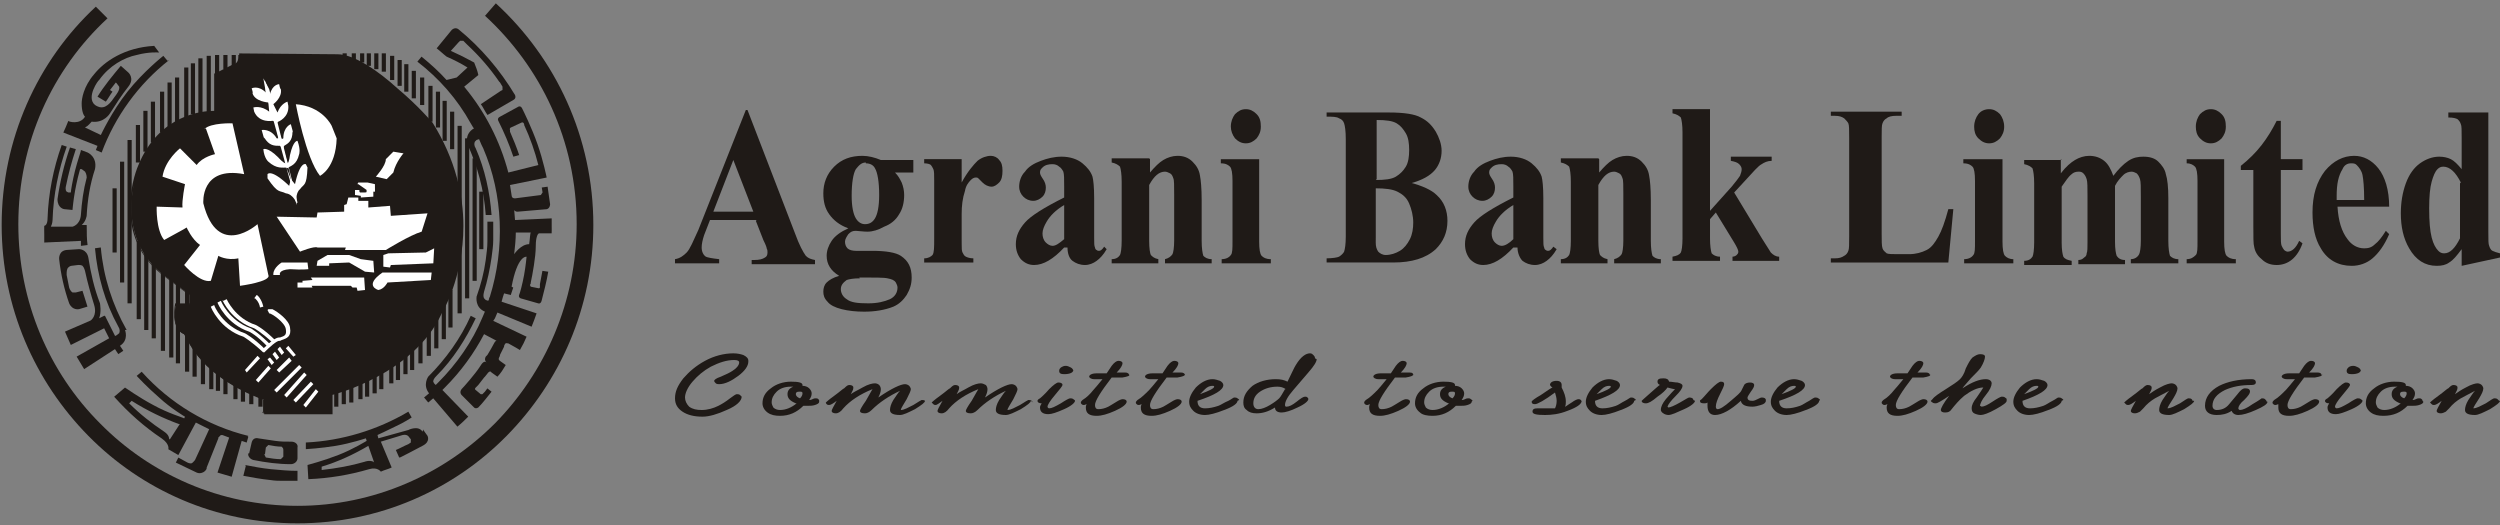 <?xml version="1.0" encoding="UTF-8"?>
<!DOCTYPE svg PUBLIC "-//W3C//DTD SVG 1.1//EN" "http://www.w3.org/Graphics/SVG/1.1/DTD/svg11.dtd">
<!-- Creator: CorelDRAW -->
<svg xmlns="http://www.w3.org/2000/svg" xml:space="preserve" width="3in" height="0.63in" style="shape-rendering:geometricPrecision; text-rendering:geometricPrecision; image-rendering:optimizeQuality; fill-rule:evenodd; clip-rule:evenodd"
viewBox="0 0 3 0.63">
 <rect x="0" y="0" width="3" height="0.63" fill="#808080" stroke="none"/>
 <defs>
  <style type="text/css">
   <![CDATA[
    .fil0 {fill:#1F1A17;fill-rule:nonzero}
    .fil1 {fill:white;fill-rule:nonzero}
   ]]>
  </style>
 </defs>
 <g id="Layer_x0020_1">
  <g id="_354606896">
   <path id="_354609872" class="fil0" d="M0.898 0.434c0,0.005 -0.004,0.011 -0.012,0.017 -0.008,0.006 -0.016,0.01 -0.023,0.01 -0.001,0 -0.003,-0 -0.004,-0.001 -0.001,-0.001 -0.002,-0.002 -0.002,-0.003 0,-0.001 0.002,-0.003 0.008,-0.005 0.007,-0.003 0.011,-0.005 0.014,-0.007 0.005,-0.003 0.008,-0.007 0.008,-0.01 0,-0.002 -0.002,-0.003 -0.006,-0.003 -0.009,0 -0.018,0.003 -0.028,0.008 -0.009,0.005 -0.016,0.011 -0.022,0.018 -0.006,0.007 -0.009,0.014 -0.009,0.019 0,0.004 0.002,0.008 0.005,0.011 0.004,0.003 0.009,0.004 0.015,0.004 0.007,0 0.014,-0.002 0.02,-0.005 0.004,-0.002 0.009,-0.005 0.014,-0.009 0.004,-0.003 0.007,-0.005 0.008,-0.005 0.001,0 0.003,0 0.004,0.001 0.001,0.001 0.002,0.002 0.002,0.002 0,0.005 -0.006,0.011 -0.018,0.016 -0.011,0.005 -0.021,0.008 -0.029,0.008 -0.01,0 -0.018,-0.002 -0.024,-0.006 -0.006,-0.004 -0.009,-0.009 -0.009,-0.016 0,-0.008 0.003,-0.015 0.01,-0.024 0.007,-0.008 0.015,-0.015 0.026,-0.021 0.011,-0.006 0.023,-0.009 0.034,-0.009 0.005,0 0.009,0.001 0.012,0.002 0.004,0.002 0.006,0.004 0.006,0.007z"/>
   <path id="_354609800" class="fil0" d="M0.963 0.472c0,-0.002 -0.001,-0.002 -0.004,-0.002 -0.003,0 -0.004,0.001 -0.004,0.003 0,0.002 0.002,0.004 0.005,0.005 0.002,-0.002 0.003,-0.004 0.003,-0.006zm-0.008 0.012c-0.007,-0.003 -0.01,-0.006 -0.01,-0.011 0,-0.004 0.002,-0.007 0.007,-0.009 -0.001,-0 -0.002,-0 -0.003,-0 -0.007,0 -0.013,0.002 -0.017,0.006 -0.004,0.004 -0.006,0.008 -0.006,0.013 0,0.002 0.001,0.004 0.002,0.006 0.002,0.002 0.005,0.003 0.008,0.003 0.007,0 0.014,-0.003 0.02,-0.008zm0.028 -0.002c0,0.002 -0.002,0.003 -0.005,0.004 -0.003,0.001 -0.006,0.001 -0.01,0.001 -0.001,0 -0.003,-5.90551e-005 -0.004,-0 -0.008,0.008 -0.017,0.012 -0.028,0.012 -0.006,0 -0.011,-0.001 -0.015,-0.004 -0.004,-0.003 -0.006,-0.007 -0.006,-0.011 0,-0.007 0.003,-0.013 0.01,-0.018 0.006,-0.005 0.015,-0.008 0.024,-0.008 0.009,0 0.014,0.001 0.014,0.004 0,0 -0,0.001 -0,0.001 0.003,0 0.006,0.001 0.008,0.003 0.002,0.002 0.003,0.004 0.003,0.006 0,0.003 -0.001,0.005 -0.003,0.008 0.001,0 0.002,-0 0.004,-0.001 0.002,-0.001 0.003,-0.001 0.004,-0.001 0.001,0 0.002,0 0.003,0.001 0.001,0.001 0.001,0.001 0.001,0.002z"/>
   <path id="_354609728" class="fil0" d="M1.11 0.481c0,0.002 -0.004,0.005 -0.012,0.01 -0.008,0.004 -0.014,0.007 -0.018,0.007 -0.008,0 -0.012,-0.002 -0.012,-0.006 0,-0.003 0.001,-0.007 0.004,-0.012 0.003,-0.004 0.005,-0.008 0.008,-0.011 -0.013,0.006 -0.025,0.014 -0.034,0.023 -0.003,0.003 -0.006,0.004 -0.008,0.004 -0.004,0 -0.006,-0.001 -0.006,-0.003 0,-0.001 0.002,-0.005 0.007,-0.012 0.005,-0.009 0.008,-0.014 0.008,-0.014 -0.015,0.006 -0.027,0.014 -0.035,0.023 -0.003,0.004 -0.006,0.006 -0.009,0.006 -0.003,0 -0.005,-0.001 -0.005,-0.003 0,-0.001 0.002,-0.005 0.006,-0.012 -0.004,0.003 -0.007,0.005 -0.009,0.005 -0.001,0 -0.002,-0 -0.003,-0.001 -0.001,-0.001 -0.001,-0.002 -0.001,-0.002 0,-0 0.003,-0.003 0.01,-0.008 0.007,-0.005 0.011,-0.009 0.012,-0.009 0.002,-0.002 0.004,-0.004 0.006,-0.004 0.003,0 0.005,0.001 0.005,0.003 0,0.001 -0,0.002 -0.001,0.004 -0.001,0.002 -0.002,0.004 -0.002,0.004 0.004,-0.003 0.009,-0.005 0.014,-0.008 0.007,-0.004 0.012,-0.005 0.015,-0.005 0.002,0 0.004,0.001 0.005,0.002 0.001,0.001 0.002,0.003 0.002,0.005 0,0.003 -0.001,0.006 -0.003,0.01 0.016,-0.011 0.027,-0.016 0.032,-0.016 0.002,0 0.004,0.001 0.005,0.002 0.001,0.001 0.002,0.003 0.002,0.004 0,0.002 -0.002,0.006 -0.005,0.012 -0.004,0.007 -0.007,0.011 -0.007,0.013 0.004,-0 0.009,-0.003 0.015,-0.006 0.006,-0.004 0.01,-0.006 0.01,-0.006 0.001,0 0.003,0 0.004,0.001 0.001,0.001 0.002,0.002 0.002,0.002z"/>
   <path id="_354609656" class="fil0" d="M1.237 0.481c0,0.002 -0.004,0.005 -0.012,0.01 -0.008,0.004 -0.014,0.007 -0.018,0.007 -0.008,0 -0.012,-0.002 -0.012,-0.006 0,-0.003 0.001,-0.007 0.004,-0.012 0.003,-0.004 0.005,-0.008 0.008,-0.011 -0.013,0.006 -0.025,0.014 -0.034,0.023 -0.003,0.003 -0.006,0.004 -0.008,0.004 -0.004,0 -0.006,-0.001 -0.006,-0.003 0,-0.001 0.002,-0.005 0.007,-0.012 0.005,-0.009 0.008,-0.014 0.008,-0.014 -0.015,0.006 -0.027,0.014 -0.035,0.023 -0.003,0.004 -0.006,0.006 -0.009,0.006 -0.003,0 -0.005,-0.001 -0.005,-0.003 0,-0.001 0.002,-0.005 0.006,-0.012 -0.004,0.003 -0.007,0.005 -0.008,0.005 -0.001,0 -0.002,-0 -0.003,-0.001 -0.001,-0.001 -0.002,-0.002 -0.002,-0.002 0,-0 0.003,-0.003 0.01,-0.008 0.007,-0.005 0.011,-0.009 0.012,-0.009 0.002,-0.002 0.004,-0.004 0.006,-0.004 0.003,0 0.005,0.001 0.005,0.003 0,0.001 -0,0.002 -0.001,0.004 -0.001,0.002 -0.002,0.004 -0.002,0.004 0.004,-0.003 0.009,-0.005 0.014,-0.008 0.007,-0.004 0.012,-0.005 0.015,-0.005 0.002,0 0.004,0.001 0.006,0.002 0.001,0.001 0.002,0.003 0.002,0.005 0,0.003 -0.001,0.006 -0.003,0.01 0.016,-0.011 0.027,-0.016 0.032,-0.016 0.002,0 0.004,0.001 0.005,0.002 0.001,0.001 0.002,0.003 0.002,0.004 0,0.002 -0.002,0.006 -0.005,0.012 -0.004,0.007 -0.007,0.011 -0.007,0.013 0.004,-0 0.009,-0.003 0.015,-0.006 0.006,-0.004 0.01,-0.006 0.01,-0.006 0.001,0 0.003,0 0.004,0.001 0.001,0.001 0.002,0.002 0.002,0.002z"/>
   <path id="_354609584" class="fil0" d="M1.288 0.444c0,0.003 -0.004,0.005 -0.011,0.005 -0.004,0 -0.006,-0.001 -0.006,-0.004 0,-0.002 0.001,-0.003 0.002,-0.004 0.002,-0.001 0.003,-0.002 0.006,-0.002 0.002,0 0.004,0.001 0.006,0.002 0.002,0.001 0.003,0.003 0.003,0.004zm0.002 0.037c0,0.002 -0.004,0.006 -0.013,0.01 -0.009,0.004 -0.015,0.006 -0.019,0.006 -0.007,0 -0.01,-0.003 -0.01,-0.008 0,-0.002 0.001,-0.003 0.002,-0.005 -0.003,-0 -0.005,-0.001 -0.005,-0.003 0,-0.001 0.001,-0.002 0.003,-0.003 0.001,-0.001 0.005,-0.004 0.011,-0.011 0.005,-0.005 0.009,-0.008 0.011,-0.008 0.003,0 0.005,0.001 0.005,0.003 0,0.001 -0.003,0.005 -0.009,0.012 -0.006,0.007 -0.009,0.012 -0.009,0.014 0,0.001 0.001,0.002 0.002,0.002 0.003,0 0.007,-0.002 0.014,-0.006 0.006,-0.004 0.01,-0.006 0.011,-0.006 0.001,0 0.003,0 0.004,0.001 0.001,0.001 0.002,0.001 0.002,0.002z"/>
   <path id="_354609512" class="fil0" d="M1.356 0.449c0,0.002 -0.003,0.003 -0.009,0.004 -0.002,0 -0.006,0 -0.013,0 -0.013,0.017 -0.02,0.028 -0.02,0.033 0,0.003 0.001,0.005 0.004,0.005 0.004,0 0.008,-0.001 0.012,-0.003 0.002,-0.001 0.005,-0.003 0.01,-0.006 0.003,-0.002 0.006,-0.003 0.007,-0.003 0.003,0 0.005,0.001 0.005,0.003 0,0.003 -0.005,0.007 -0.014,0.011 -0.009,0.004 -0.016,0.006 -0.022,0.006 -0.009,0 -0.013,-0.003 -0.013,-0.01 0,-0.001 0,-0.002 0.001,-0.004l-0.003 0.001c-0.001,0 -0.002,-0 -0.003,-0.001 -0.001,-0.001 -0.001,-0.001 -0.001,-0.002 0,-0.001 0.001,-0.002 0.002,-0.003 0.005,-0.003 0.009,-0.007 0.013,-0.012 0.002,-0.002 0.006,-0.007 0.011,-0.013 -0.005,0 -0.009,-5.11811e-005 -0.01,-0 -0.004,-0 -0.006,-0.002 -0.006,-0.003 0,-0.002 0.003,-0.004 0.009,-0.004 0.002,0 0.004,0 0.007,0 0.003,0 0.004,0 0.005,0 0.002,-0.003 0.004,-0.006 0.006,-0.009 0.003,-0.004 0.006,-0.006 0.008,-0.006 0.003,0 0.005,0.001 0.005,0.003 0,0.002 -0.002,0.006 -0.007,0.011 0.001,0 0.003,-0 0.005,-0 0.002,-0 0.004,-0 0.005,-0 0.003,0 0.005,0.001 0.005,0.004z"/>
   <path id="_354609440" class="fil0" d="M1.457 0.464c0,-0.001 -0.001,-0.001 -0.002,-0.001 -0.003,0 -0.006,0.001 -0.009,0.004 -0.002,0.002 -0.004,0.004 -0.006,0.006 0.011,-0.004 0.017,-0.007 0.017,-0.009zm0.028 0.017c0,0.003 -0.005,0.007 -0.016,0.011 -0.01,0.004 -0.018,0.006 -0.023,0.006 -0.006,0 -0.011,-0.002 -0.014,-0.005 -0.003,-0.003 -0.005,-0.006 -0.005,-0.011 0,-0.005 0.003,-0.011 0.008,-0.017 0.006,-0.006 0.013,-0.01 0.02,-0.01 0.003,0 0.006,0.001 0.009,0.002 0.002,0.001 0.004,0.003 0.004,0.005 0,0.006 -0.01,0.012 -0.031,0.019 0,0.006 0.003,0.009 0.009,0.009 0.005,0 0.01,-0.001 0.016,-0.003 0.003,-0.001 0.007,-0.004 0.012,-0.006 0.004,-0.002 0.006,-0.004 0.007,-0.004 0.001,0 0.003,0 0.004,0.001 0.001,0.001 0.002,0.001 0.002,0.002z"/>
   <path id="_354609368" class="fil0" d="M1.543 0.467c-0.003,-0.002 -0.006,-0.003 -0.01,-0.003 -0.008,0 -0.015,0.002 -0.021,0.006 -0.006,0.004 -0.008,0.009 -0.008,0.014 0,0.004 0.002,0.007 0.006,0.007 0.004,0 0.009,-0.002 0.014,-0.005 0.005,-0.003 0.009,-0.006 0.011,-0.008 0.002,-0.002 0.004,-0.006 0.007,-0.011zm0.037 -0.036c0,0.003 -0.003,0.008 -0.01,0.016 -0.006,0.007 -0.012,0.014 -0.018,0.021 -0.007,0.008 -0.01,0.014 -0.01,0.018 0,0.002 0.001,0.002 0.002,0.002 0.003,0 0.007,-0.002 0.012,-0.006 0.005,-0.004 0.008,-0.006 0.01,-0.006 0.001,0 0.002,0 0.003,0.001 0.001,0.001 0.001,0.001 0.001,0.002 0,0.002 -0.004,0.006 -0.013,0.01 -0.008,0.004 -0.015,0.006 -0.019,0.006 -0.005,0 -0.008,-0.002 -0.008,-0.006 -0.008,0.005 -0.015,0.007 -0.022,0.007 -0.005,0 -0.009,-0.001 -0.012,-0.004 -0.003,-0.002 -0.004,-0.005 -0.004,-0.009 0,-0.008 0.004,-0.014 0.011,-0.02 0.007,-0.005 0.017,-0.008 0.028,-0.008 0.006,0 0.01,0.001 0.014,0.003 0.005,-0.01 0.008,-0.017 0.01,-0.02 0.006,-0.01 0.012,-0.014 0.017,-0.014 0.002,0 0.003,0.001 0.004,0.002 0.001,0.001 0.002,0.002 0.002,0.004z"/>
   <path id="_354609296" class="fil0" d="M1.696 0.449c0,0.002 -0.003,0.003 -0.009,0.004 -0.002,0 -0.006,0 -0.013,0 -0.013,0.017 -0.02,0.028 -0.02,0.033 0,0.003 0.001,0.005 0.004,0.005 0.004,0 0.008,-0.001 0.012,-0.003 0.002,-0.001 0.005,-0.003 0.01,-0.006 0.003,-0.002 0.006,-0.003 0.007,-0.003 0.003,0 0.005,0.001 0.005,0.003 0,0.003 -0.005,0.007 -0.014,0.011 -0.009,0.004 -0.016,0.006 -0.022,0.006 -0.009,0 -0.013,-0.003 -0.013,-0.01 0,-0.001 0,-0.002 0.001,-0.004l-0.003 0.001c-0.001,0 -0.002,-0 -0.003,-0.001 -0.001,-0.001 -0.001,-0.001 -0.001,-0.002 0,-0.001 0.001,-0.002 0.002,-0.003 0.005,-0.003 0.009,-0.007 0.014,-0.012 0.002,-0.002 0.006,-0.007 0.011,-0.013 -0.005,0 -0.009,-5.11811e-005 -0.01,-0 -0.004,-0 -0.006,-0.002 -0.006,-0.003 0,-0.002 0.003,-0.004 0.009,-0.004 0.002,0 0.004,0 0.007,0 0.003,0 0.005,0 0.005,0 0.002,-0.003 0.004,-0.006 0.006,-0.009 0.003,-0.004 0.006,-0.006 0.008,-0.006 0.003,0 0.005,0.001 0.005,0.003 0,0.002 -0.002,0.006 -0.007,0.011 0.001,0 0.003,-0 0.005,-0 0.002,-0 0.004,-0 0.005,-0 0.004,0 0.005,0.001 0.005,0.004z"/>
   <path id="_354609224" class="fil0" d="M1.746 0.472c0,-0.002 -0.001,-0.002 -0.004,-0.002 -0.003,0 -0.004,0.001 -0.004,0.003 0,0.002 0.002,0.004 0.005,0.005 0.002,-0.002 0.003,-0.004 0.003,-0.006zm-0.008 0.012c-0.007,-0.003 -0.01,-0.006 -0.01,-0.011 0,-0.004 0.002,-0.007 0.007,-0.009 -0.001,-0 -0.002,-0 -0.003,-0 -0.007,0 -0.013,0.002 -0.017,0.006 -0.004,0.004 -0.006,0.008 -0.006,0.013 0,0.002 0.001,0.004 0.002,0.006 0.002,0.002 0.005,0.003 0.008,0.003 0.007,0 0.014,-0.003 0.02,-0.008zm0.028 -0.002c0,0.002 -0.002,0.003 -0.005,0.004 -0.003,0.001 -0.006,0.001 -0.01,0.001 -0.001,0 -0.003,-5.90551e-005 -0.004,-0 -0.008,0.008 -0.017,0.012 -0.028,0.012 -0.006,0 -0.012,-0.001 -0.015,-0.004 -0.004,-0.003 -0.006,-0.007 -0.006,-0.011 0,-0.007 0.003,-0.013 0.01,-0.018 0.006,-0.005 0.015,-0.008 0.024,-0.008 0.009,0 0.014,0.001 0.014,0.004 0,0 -8.66142e-005,0.001 -0,0.001 0.003,0 0.006,0.001 0.008,0.003 0.002,0.002 0.003,0.004 0.003,0.006 0,0.003 -0.001,0.005 -0.003,0.008 0.001,0 0.002,-0 0.004,-0.001 0.002,-0.001 0.003,-0.001 0.004,-0.001 0.001,0 0.002,0 0.003,0.001 0.001,0.001 0.002,0.001 0.002,0.002z"/>
   <path id="_354609152" class="fil0" d="M1.898 0.481c0,0.004 -0.006,0.008 -0.017,0.012 -0.01,0.004 -0.019,0.005 -0.027,0.005 -0.01,0 -0.015,-0.001 -0.015,-0.004 0,-0.003 0.002,-0.004 0.006,-0.004 0.002,0 0.004,0 0.007,0 0.003,0 0.005,0 0.007,0 0.002,0 0.005,-0 0.007,-0 0.001,-0.002 0.002,-0.005 0.002,-0.009 0,-0.003 -0.001,-0.007 -0.002,-0.01 -0.012,0.009 -0.021,0.014 -0.024,0.014 -0.003,0 -0.004,-0.001 -0.004,-0.003 0,-0.001 0.004,-0.004 0.011,-0.008 0.009,-0.006 0.013,-0.009 0.014,-0.009 -0.002,-0.001 -0.003,-0.003 -0.003,-0.003 0,-0.003 0.003,-0.005 0.008,-0.005 0.004,0 0.006,0.002 0.006,0.005 0,0.001 -6.69291e-005,0.002 -0,0.003 0.003,0.006 0.005,0.011 0.005,0.017 0,0.002 -0,0.004 -0.001,0.006 0.001,-0 0.003,-0.002 0.008,-0.005 0.004,-0.003 0.007,-0.004 0.008,-0.004 0.001,0 0.002,0 0.003,0.001 0.001,0.001 0.001,0.002 0.001,0.002z"/>
   <path id="_354609080" class="fil0" d="M1.933 0.464c0,-0.001 -0.001,-0.001 -0.002,-0.001 -0.003,0 -0.006,0.001 -0.009,0.004 -0.002,0.002 -0.004,0.004 -0.006,0.006 0.011,-0.004 0.017,-0.007 0.017,-0.009zm0.028 0.017c0,0.003 -0.005,0.007 -0.016,0.011 -0.01,0.004 -0.018,0.006 -0.023,0.006 -0.006,0 -0.011,-0.002 -0.014,-0.005 -0.003,-0.003 -0.005,-0.006 -0.005,-0.011 0,-0.005 0.003,-0.011 0.008,-0.017 0.006,-0.006 0.013,-0.01 0.02,-0.01 0.003,0 0.006,0.001 0.009,0.002 0.002,0.001 0.004,0.003 0.004,0.005 0,0.006 -0.01,0.012 -0.03,0.019 0,0.006 0.003,0.009 0.009,0.009 0.005,0 0.01,-0.001 0.016,-0.003 0.003,-0.001 0.007,-0.004 0.011,-0.006 0.004,-0.002 0.006,-0.004 0.007,-0.004 0.001,0 0.003,0 0.004,0.001 0.001,0.001 0.002,0.001 0.002,0.002z"/>
   <path id="_354609008" class="fil0" d="M2.034 0.481c0,0.002 -0.004,0.006 -0.013,0.01 -0.009,0.004 -0.015,0.007 -0.019,0.007 -0.002,0 -0.005,-0.001 -0.006,-0.002 -0.002,-0.001 -0.003,-0.003 -0.003,-0.004 0,-0.004 0.002,-0.008 0.006,-0.013 0.002,-0.002 0.005,-0.006 0.011,-0.012 -0.002,-0 -0.005,-0.001 -0.009,-0.002 -0.002,0.003 -0.006,0.007 -0.012,0.011 -0.007,0.006 -0.011,0.008 -0.014,0.008 -0.003,0 -0.005,-0.001 -0.005,-0.003 0,-0 0.003,-0.003 0.01,-0.009 0.007,-0.006 0.011,-0.01 0.012,-0.01 -0.002,-0.001 -0.003,-0.002 -0.003,-0.004 0,-0.003 0.002,-0.004 0.007,-0.004 0.004,0 0.006,0.001 0.007,0.004 0.003,0 0.007,0.001 0.01,0.001 0.004,0.001 0.006,0.002 0.006,0.004 0,0.003 -0.003,0.007 -0.008,0.012 -0.006,0.006 -0.009,0.01 -0.01,0.013l0.001 0.001c0.002,0 0.007,-0.002 0.014,-0.006 0.007,-0.004 0.01,-0.006 0.011,-0.006 0.003,0 0.005,0.001 0.005,0.003z"/>
   <path id="_354608936" class="fil0" d="M2.119 0.481c0,0.002 -0.002,0.004 -0.006,0.005 -0.003,0.001 -0.007,0.002 -0.01,0.002 -0.008,0 -0.013,-0.002 -0.014,-0.007 -0.012,0.011 -0.023,0.017 -0.031,0.017 -0.006,0 -0.009,-0.004 -0.009,-0.011 0,-0.002 0,-0.003 0,-0.004 -0.001,0.001 -0.003,0.001 -0.004,0.001 -0.004,0 -0.005,-0.001 -0.005,-0.003 0,-0.001 0.001,-0.001 0.002,-0.002 0.004,-0.004 0.007,-0.008 0.011,-0.012 0.006,-0.006 0.01,-0.009 0.012,-0.009 0.003,0 0.004,0.001 0.004,0.003 0,0.002 -0.002,0.006 -0.005,0.012 -0.003,0.006 -0.005,0.011 -0.005,0.015 0,0.002 0.001,0.003 0.002,0.003 0.003,0 0.008,-0.003 0.016,-0.01 0.007,-0.006 0.012,-0.01 0.013,-0.013 0.001,-0.002 0.002,-0.004 0.003,-0.006 0.001,-0.002 0.004,-0.003 0.007,-0.003 0.003,0 0.005,0.001 0.005,0.003 0,0.002 -0.001,0.004 -0.004,0.008 -0.002,0.003 -0.004,0.006 -0.004,0.007 0,0.003 0.002,0.004 0.006,0.004 0.002,0 0.004,-0.001 0.006,-0.002 0.002,-0.001 0.004,-0.002 0.005,-0.002 0.003,0 0.005,0.001 0.005,0.003z"/>
   <path id="_354608864" class="fil0" d="M2.155 0.464c0,-0.001 -0.001,-0.001 -0.002,-0.001 -0.003,0 -0.006,0.001 -0.009,0.004 -0.002,0.002 -0.004,0.004 -0.006,0.006 0.011,-0.004 0.017,-0.007 0.017,-0.009zm0.028 0.017c0,0.003 -0.005,0.007 -0.016,0.011 -0.01,0.004 -0.018,0.006 -0.023,0.006 -0.006,0 -0.011,-0.002 -0.014,-0.005 -0.003,-0.003 -0.005,-0.006 -0.005,-0.011 0,-0.005 0.003,-0.011 0.008,-0.017 0.006,-0.006 0.013,-0.01 0.02,-0.01 0.003,0 0.006,0.001 0.009,0.002 0.002,0.001 0.004,0.003 0.004,0.005 0,0.006 -0.01,0.012 -0.031,0.019 0,0.006 0.003,0.009 0.009,0.009 0.005,0 0.01,-0.001 0.016,-0.003 0.003,-0.001 0.007,-0.004 0.011,-0.006 0.003,-0.002 0.006,-0.004 0.007,-0.004 0.001,0 0.003,0 0.004,0.001 0.001,0.001 0.002,0.001 0.002,0.002z"/>
   <path id="_354608792" class="fil0" d="M2.317 0.449c0,0.002 -0.003,0.003 -0.009,0.004 -0.002,0 -0.006,0 -0.013,0 -0.013,0.017 -0.02,0.028 -0.02,0.033 0,0.003 0.001,0.005 0.004,0.005 0.004,0 0.008,-0.001 0.012,-0.003 0.002,-0.001 0.005,-0.003 0.01,-0.006 0.003,-0.002 0.006,-0.003 0.007,-0.003 0.003,0 0.005,0.001 0.005,0.003 0,0.003 -0.005,0.007 -0.014,0.011 -0.009,0.004 -0.016,0.006 -0.022,0.006 -0.009,0 -0.013,-0.003 -0.013,-0.01 0,-0.001 0,-0.002 0.001,-0.004l-0.003 0.001c-0.001,0 -0.002,-0 -0.003,-0.001 -0.001,-0.001 -0.001,-0.001 -0.001,-0.002 0,-0.001 0.001,-0.002 0.002,-0.003 0.005,-0.003 0.009,-0.007 0.013,-0.012 0.002,-0.002 0.006,-0.007 0.011,-0.013 -0.005,0 -0.009,-5.11811e-005 -0.01,-0 -0.004,-0 -0.006,-0.002 -0.006,-0.003 0,-0.002 0.003,-0.004 0.009,-0.004 0.002,0 0.004,0 0.007,0 0.003,0 0.005,0 0.005,0 0.002,-0.003 0.004,-0.006 0.006,-0.009 0.003,-0.004 0.006,-0.006 0.008,-0.006 0.003,0 0.005,0.001 0.005,0.003 0,0.002 -0.002,0.006 -0.007,0.011 0.001,0 0.003,-0 0.005,-0 0.002,-0 0.004,-0 0.005,-0 0.003,0 0.005,0.001 0.005,0.004z"/>
   <path id="_354608720" class="fil0" d="M2.408 0.481c0,0.002 -0.004,0.005 -0.013,0.01 -0.009,0.005 -0.015,0.007 -0.018,0.007 -0.003,0 -0.006,-0.001 -0.008,-0.002 -0.002,-0.001 -0.003,-0.003 -0.003,-0.006 0,-0.004 0.002,-0.008 0.006,-0.013 0.004,-0.006 0.007,-0.01 0.008,-0.012 -0.007,0 -0.015,0.004 -0.023,0.01 -0.006,0.005 -0.011,0.011 -0.015,0.016 -0.002,0.003 -0.004,0.004 -0.008,0.004 -0.003,0 -0.005,-0.001 -0.005,-0.003 0,-0.002 0.003,-0.008 0.01,-0.017 -0.009,0.006 -0.014,0.009 -0.016,0.009 -0.001,0 -0.003,-0 -0.004,-0.001 -0.001,-0.001 -0.002,-0.001 -0.002,-0.002 0,-0 0.001,-0.001 0.002,-0.002 0.002,-0.003 0.008,-0.007 0.016,-0.012 0.008,-0.005 0.014,-0.009 0.017,-0.012 0.002,-0.002 0.005,-0.006 0.007,-0.013 0.003,-0.006 0.005,-0.01 0.008,-0.013 0.003,-0.002 0.006,-0.004 0.009,-0.004 0.004,0 0.006,0.001 0.006,0.003 0,0.003 -0.002,0.008 -0.005,0.013 -0.002,0.003 -0.006,0.007 -0.012,0.013 -0.005,0.006 -0.009,0.01 -0.01,0.012 0.012,-0.008 0.021,-0.011 0.028,-0.011 0.004,0 0.007,0.002 0.007,0.005 0,0.003 -0.002,0.008 -0.007,0.014 -0.005,0.006 -0.007,0.011 -0.007,0.013l0.002 0.001c0.003,-7.08661e-005 0.007,-0.002 0.013,-0.006 0.006,-0.004 0.01,-0.006 0.011,-0.006 0.001,0 0.003,0 0.004,0.001 0.001,0.001 0.002,0.001 0.002,0.002z"/>
   <path id="_354608648" class="fil0" d="M2.446 0.464c0,-0.001 -0.001,-0.001 -0.002,-0.001 -0.003,0 -0.006,0.001 -0.009,0.004 -0.002,0.002 -0.004,0.004 -0.006,0.006 0.011,-0.004 0.017,-0.007 0.017,-0.009zm0.028 0.017c0,0.003 -0.005,0.007 -0.016,0.011 -0.01,0.004 -0.018,0.006 -0.023,0.006 -0.006,0 -0.011,-0.002 -0.014,-0.005 -0.003,-0.003 -0.005,-0.006 -0.005,-0.011 0,-0.005 0.003,-0.011 0.008,-0.017 0.006,-0.006 0.013,-0.01 0.02,-0.01 0.003,0 0.006,0.001 0.009,0.002 0.002,0.001 0.004,0.003 0.004,0.005 0,0.006 -0.01,0.012 -0.03,0.019 0,0.006 0.003,0.009 0.009,0.009 0.005,0 0.01,-0.001 0.016,-0.003 0.003,-0.001 0.007,-0.004 0.011,-0.006 0.004,-0.002 0.006,-0.004 0.007,-0.004 0.001,0 0.003,0 0.004,0.001 0.001,0.001 0.002,0.001 0.002,0.002z"/>
   <path id="_354608576" class="fil0" d="M2.633 0.481c0,0.002 -0.004,0.005 -0.012,0.01 -0.008,0.004 -0.014,0.007 -0.018,0.007 -0.008,0 -0.012,-0.002 -0.012,-0.006 0,-0.003 0.001,-0.007 0.004,-0.012 0.003,-0.004 0.005,-0.008 0.008,-0.011 -0.008,0.004 -0.013,0.007 -0.017,0.009 -0.005,0.003 -0.01,0.007 -0.014,0.012 -0.002,0.002 -0.003,0.003 -0.004,0.004 -0.002,0.001 -0.004,0.002 -0.006,0.002 -0.003,0 -0.005,-0.001 -0.005,-0.003 0,-0.001 0.002,-0.005 0.006,-0.012 -0.004,0.003 -0.007,0.005 -0.009,0.005 -0.001,0 -0.002,-0 -0.003,-0.001 -0.001,-0.001 -0.002,-0.002 -0.002,-0.002 0,-0 0.003,-0.003 0.01,-0.008 0.007,-0.005 0.011,-0.009 0.012,-0.009 0.002,-0.002 0.004,-0.004 0.006,-0.004 0.003,0 0.005,0.001 0.005,0.003 0,0.001 -0,0.002 -0.001,0.004 -0.001,0.002 -0.002,0.004 -0.002,0.004 0.003,-0.002 0.007,-0.005 0.013,-0.008 0.007,-0.004 0.012,-0.005 0.014,-0.005 0.002,0 0.004,0.001 0.005,0.002 0.001,0.001 0.002,0.003 0.002,0.004 0,0.003 -0.002,0.007 -0.005,0.012 -0.004,0.006 -0.007,0.011 -0.007,0.012 0.004,-0 0.009,-0.003 0.015,-0.006 0.006,-0.004 0.009,-0.006 0.01,-0.006 0.001,0 0.003,0 0.004,0.001 0.001,0.001 0.001,0.002 0.001,0.002z"/>
   <path id="_354608504" class="fil0" d="M2.721 0.482c0,0.003 -0.005,0.006 -0.014,0.01 -0.009,0.004 -0.016,0.006 -0.021,0.006 -0.004,0 -0.007,-0.002 -0.008,-0.005 -0.006,0.004 -0.012,0.005 -0.018,0.005 -0.009,0 -0.014,-0.004 -0.014,-0.011 0,-0.01 0.006,-0.018 0.017,-0.024 0.01,-0.005 0.023,-0.008 0.039,-0.008 0.003,0 0.005,0.001 0.005,0.004 0,0.002 -0.002,0.003 -0.005,0.003 -0.013,0 -0.023,0.002 -0.032,0.006 -0.01,0.005 -0.015,0.011 -0.015,0.019 0,0.003 0.002,0.005 0.005,0.005 0.006,0 0.011,-0.002 0.015,-0.007 0.001,-0.001 0.004,-0.005 0.01,-0.012 0.003,-0.004 0.006,-0.007 0.009,-0.007 0.004,0 0.006,0.001 0.006,0.004 0,0.002 -0.002,0.005 -0.007,0.01 -0.005,0.004 -0.007,0.008 -0.007,0.01 0,0.001 0.001,0.002 0.002,0.002 0.003,0 0.008,-0.002 0.015,-0.007 0.007,-0.004 0.011,-0.007 0.011,-0.007 0.001,0 0.003,0 0.004,0.001 0.001,0.001 0.002,0.002 0.002,0.003z"/>
   <path id="_354608432" class="fil0" d="M2.787 0.449c0,0.002 -0.003,0.003 -0.009,0.004 -0.002,0 -0.006,0 -0.013,0 -0.013,0.017 -0.02,0.028 -0.02,0.033 0,0.003 0.001,0.005 0.004,0.005 0.004,0 0.008,-0.001 0.012,-0.003 0.002,-0.001 0.005,-0.003 0.01,-0.006 0.003,-0.002 0.006,-0.003 0.007,-0.003 0.003,0 0.005,0.001 0.005,0.003 0,0.003 -0.005,0.007 -0.014,0.011 -0.009,0.004 -0.016,0.006 -0.022,0.006 -0.009,0 -0.013,-0.003 -0.013,-0.01 0,-0.001 0,-0.002 0,-0.004l-0.003 0.001c-0.001,0 -0.002,-0 -0.003,-0.001 -0.001,-0.001 -0.001,-0.001 -0.001,-0.002 0,-0.001 0.001,-0.002 0.002,-0.003 0.005,-0.003 0.009,-0.007 0.014,-0.012 0.002,-0.002 0.006,-0.007 0.011,-0.013 -0.005,0 -0.009,-5.11811e-005 -0.01,-0 -0.004,-0 -0.006,-0.002 -0.006,-0.003 0,-0.002 0.003,-0.004 0.009,-0.004 0.002,0 0.004,0 0.007,0 0.003,0 0.005,0 0.005,0 0.002,-0.003 0.004,-0.006 0.006,-0.009 0.003,-0.004 0.006,-0.006 0.008,-0.006 0.003,0 0.005,0.001 0.005,0.003 0,0.002 -0.002,0.006 -0.007,0.011 0.001,0 0.003,-0 0.005,-0 0.002,-0 0.004,-0 0.005,-0 0.003,0 0.005,0.001 0.005,0.004z"/>
   <path id="_354608360" class="fil0" d="M2.833 0.444c0,0.003 -0.004,0.005 -0.011,0.005 -0.004,0 -0.006,-0.001 -0.006,-0.004 0,-0.002 0.001,-0.003 0.002,-0.004 0.001,-0.001 0.003,-0.002 0.006,-0.002 0.002,0 0.004,0.001 0.006,0.002 0.002,0.001 0.003,0.003 0.003,0.004zm0.002 0.037c0,0.002 -0.004,0.006 -0.013,0.01 -0.009,0.004 -0.015,0.006 -0.019,0.006 -0.007,0 -0.01,-0.003 -0.01,-0.008 0,-0.002 0.001,-0.003 0.002,-0.005 -0.003,-0 -0.005,-0.001 -0.005,-0.003 0,-0.001 0.001,-0.002 0.003,-0.003 0.001,-0.001 0.005,-0.004 0.011,-0.011 0.005,-0.005 0.009,-0.008 0.011,-0.008 0.003,0 0.005,0.001 0.005,0.003 0,0.001 -0.003,0.005 -0.009,0.012 -0.006,0.007 -0.009,0.012 -0.009,0.014 0,0.001 0.001,0.002 0.002,0.002 0.003,0 0.007,-0.002 0.014,-0.006 0.006,-0.004 0.01,-0.006 0.011,-0.006 0.001,0 0.003,0 0.004,0.001 0.001,0.001 0.002,0.001 0.002,0.002z"/>
   <path id="_354608288" class="fil0" d="M2.888 0.472c0,-0.002 -0.001,-0.002 -0.004,-0.002 -0.003,0 -0.004,0.001 -0.004,0.003 0,0.002 0.002,0.004 0.005,0.005 0.002,-0.002 0.003,-0.004 0.003,-0.006zm-0.008 0.012c-0.007,-0.003 -0.01,-0.006 -0.01,-0.011 0,-0.004 0.002,-0.007 0.007,-0.009 -0.001,-0 -0.003,-0 -0.003,-0 -0.007,0 -0.013,0.002 -0.017,0.006 -0.004,0.004 -0.006,0.008 -0.006,0.013 0,0.002 0.001,0.004 0.002,0.006 0.002,0.002 0.005,0.003 0.008,0.003 0.007,0 0.014,-0.003 0.02,-0.008zm0.028 -0.002c0,0.002 -0.002,0.003 -0.005,0.004 -0.003,0.001 -0.006,0.001 -0.01,0.001 -0.001,0 -0.003,-5.90551e-005 -0.004,-0 -0.008,0.008 -0.017,0.012 -0.029,0.012 -0.006,0 -0.011,-0.001 -0.015,-0.004 -0.004,-0.003 -0.006,-0.007 -0.006,-0.011 0,-0.007 0.003,-0.013 0.01,-0.018 0.006,-0.005 0.015,-0.008 0.024,-0.008 0.009,0 0.014,0.001 0.014,0.004 0,0 -7.48031e-005,0.001 -0,0.001 0.003,0 0.006,0.001 0.008,0.003 0.002,0.002 0.003,0.004 0.003,0.006 0,0.003 -0.001,0.005 -0.003,0.008 0.001,0 0.002,-0 0.004,-0.001 0.002,-0.001 0.003,-0.001 0.004,-0.001 0.001,0 0.002,0 0.003,0.001 0.001,0.001 0.001,0.001 0.001,0.002z"/>
   <path id="_354608216" class="fil0" d="M3 0.481c0,0.002 -0.004,0.005 -0.012,0.01 -0.008,0.004 -0.014,0.007 -0.018,0.007 -0.008,0 -0.012,-0.002 -0.012,-0.006 0,-0.003 0.001,-0.007 0.004,-0.012 0.003,-0.004 0.005,-0.008 0.008,-0.011 -0.008,0.004 -0.013,0.007 -0.017,0.009 -0.005,0.003 -0.01,0.007 -0.014,0.012 -0.002,0.002 -0.003,0.003 -0.004,0.004 -0.002,0.001 -0.004,0.002 -0.006,0.002 -0.003,0 -0.005,-0.001 -0.005,-0.003 0,-0.001 0.002,-0.005 0.006,-0.012 -0.004,0.003 -0.007,0.005 -0.009,0.005 -0.001,0 -0.002,-0 -0.003,-0.001 -0.001,-0.001 -0.002,-0.002 -0.002,-0.002 0,-0 0.003,-0.003 0.01,-0.008 0.007,-0.005 0.011,-0.009 0.012,-0.009 0.002,-0.002 0.004,-0.004 0.006,-0.004 0.003,0 0.005,0.001 0.005,0.003 0,0.001 -0,0.002 -0.001,0.004 -0.001,0.002 -0.002,0.004 -0.002,0.004 0.003,-0.002 0.007,-0.005 0.013,-0.008 0.007,-0.004 0.012,-0.005 0.014,-0.005 0.002,0 0.004,0.001 0.005,0.002 0.001,0.001 0.002,0.003 0.002,0.004 0,0.003 -0.002,0.007 -0.005,0.012 -0.004,0.006 -0.007,0.011 -0.007,0.012 0.004,-0 0.009,-0.003 0.015,-0.006 0.006,-0.004 0.009,-0.006 0.01,-0.006 0.001,0 0.003,0 0.004,0.001 0.001,0.001 0.002,0.002 0.002,0.002z"/>
   <path id="_354608144" class="fil0" d="M1.422 0.449c0,0.002 -0.003,0.003 -0.009,0.004 -0.002,0 -0.006,0 -0.013,0 -0.013,0.017 -0.02,0.028 -0.02,0.033 0,0.003 0.001,0.005 0.004,0.005 0.004,0 0.008,-0.001 0.012,-0.003 0.002,-0.001 0.005,-0.003 0.01,-0.006 0.003,-0.002 0.006,-0.003 0.007,-0.003 0.003,0 0.005,0.001 0.005,0.003 0,0.003 -0.005,0.007 -0.014,0.011 -0.009,0.004 -0.016,0.006 -0.022,0.006 -0.009,0 -0.013,-0.003 -0.013,-0.01 0,-0.001 0,-0.002 0.001,-0.004l-0.003 0.001c-0.001,0 -0.002,-0 -0.003,-0.001 -0.001,-0.001 -0.001,-0.001 -0.001,-0.002 0,-0.001 0.001,-0.002 0.002,-0.003 0.005,-0.003 0.009,-0.007 0.014,-0.012 0.002,-0.002 0.006,-0.007 0.011,-0.013 -0.005,0 -0.009,-9.44882e-005 -0.01,-0 -0.004,-0 -0.006,-0.002 -0.006,-0.003 0,-0.002 0.003,-0.004 0.009,-0.004 0.002,0 0.004,0 0.007,0 0.003,0 0.005,0 0.005,0 0.002,-0.003 0.004,-0.006 0.006,-0.009 0.003,-0.004 0.006,-0.006 0.008,-0.006 0.003,0 0.005,0.001 0.005,0.003 0,0.002 -0.002,0.006 -0.007,0.011 0.001,0 0.003,-0 0.005,-0 0.002,-0 0.004,-0 0.005,-0 0.003,0 0.005,0.001 0.005,0.004z"/>
   <path id="_354608072" class="fil0" d="M0.904 0.254l-0.024 -0.062 -0.024 0.062 0.048 0zm0.004 0.01l-0.056 0 -0.007 0.018c-0.002,0.006 -0.003,0.011 -0.003,0.015 0,0.005 0.002,0.009 0.005,0.011 0.002,0.001 0.007,0.002 0.016,0.003l0 0.005 -0.053 0 0 -0.005c0.006,-0.001 0.01,-0.004 0.014,-0.008 0.004,-0.004 0.008,-0.014 0.014,-0.027l0.057 -0.144 0.002 0 0.057 0.148c0.005,0.014 0.01,0.023 0.013,0.027 0.003,0.003 0.006,0.004 0.011,0.005l0 0.005 -0.076 0 0 -0.005 0.003 0c0.006,0 0.01,-0.001 0.013,-0.003 0.002,-0.001 0.003,-0.003 0.003,-0.006 0,-0.002 -0,-0.003 -0.001,-0.005 -0,-0.001 -0.001,-0.004 -0.004,-0.01l-0.009 -0.023z"/>
   <path id="_354608000" class="fil0" d="M1.039 0.195c-0.005,0 -0.008,0.003 -0.012,0.008 -0.003,0.005 -0.005,0.016 -0.005,0.032 0,0.013 0.002,0.022 0.005,0.027 0.003,0.005 0.007,0.007 0.011,0.007 0.005,0 0.009,-0.002 0.012,-0.007 0.003,-0.005 0.005,-0.014 0.005,-0.028 0,-0.016 -0.002,-0.027 -0.005,-0.032 -0.002,-0.004 -0.006,-0.006 -0.011,-0.006zm-0.007 0.139c-0.008,0 -0.013,0.001 -0.016,0.002 -0.004,0.003 -0.007,0.006 -0.007,0.011 0,0.004 0.002,0.009 0.007,0.012 0.005,0.004 0.013,0.005 0.026,0.005 0.011,0 0.019,-0.002 0.026,-0.005 0.006,-0.003 0.009,-0.008 0.009,-0.014 0,-0.002 -0.001,-0.004 -0.002,-0.006 -0.002,-0.003 -0.005,-0.004 -0.01,-0.005 -0.004,-0.001 -0.016,-0.001 -0.034,-0.001zm0.027 -0.142l0.037 0 0 0.015 -0.022 0c0.004,0.004 0.006,0.008 0.008,0.012 0.002,0.005 0.003,0.01 0.003,0.015 0,0.009 -0.002,0.017 -0.006,0.023 -0.004,0.007 -0.01,0.012 -0.018,0.015 -0.007,0.004 -0.014,0.006 -0.02,0.006 -0,0 -0.005,-0 -0.014,-0.001 -0.004,0 -0.006,0.001 -0.009,0.004 -0.002,0.003 -0.004,0.006 -0.004,0.009 0,0.003 0.001,0.006 0.003,0.008 0.002,0.002 0.006,0.003 0.01,0.003l0.02 -0c0.016,0 0.028,0.002 0.034,0.006 0.009,0.006 0.013,0.014 0.013,0.026 0,0.008 -0.002,0.014 -0.006,0.021 -0.004,0.006 -0.009,0.011 -0.016,0.014 -0.01,0.004 -0.022,0.006 -0.035,0.006 -0.01,0 -0.019,-0.001 -0.027,-0.003 -0.008,-0.002 -0.014,-0.005 -0.017,-0.009 -0.004,-0.004 -0.005,-0.008 -0.005,-0.012 0,-0.004 0.001,-0.008 0.004,-0.011 0.003,-0.003 0.008,-0.006 0.015,-0.008 -0.01,-0.006 -0.015,-0.014 -0.015,-0.024 0,-0.006 0.002,-0.012 0.006,-0.018 0.004,-0.006 0.011,-0.011 0.02,-0.015 -0.011,-0.004 -0.018,-0.01 -0.023,-0.017 -0.005,-0.007 -0.007,-0.015 -0.007,-0.025 0,-0.012 0.004,-0.023 0.013,-0.032 0.009,-0.009 0.02,-0.013 0.034,-0.013 0.007,0 0.015,0.002 0.022,0.005z"/>
   <path id="_354607928" class="fil0" d="M1.154 0.191l0 0.028c0.007,-0.013 0.014,-0.021 0.019,-0.026 0.005,-0.004 0.011,-0.006 0.016,-0.006 0.004,0 0.008,0.002 0.01,0.005 0.003,0.003 0.004,0.007 0.004,0.013 0,0.006 -0.001,0.011 -0.004,0.014 -0.003,0.003 -0.006,0.005 -0.009,0.005 -0.004,0 -0.008,-0.002 -0.011,-0.005 -0.003,-0.003 -0.005,-0.005 -0.005,-0.005 -0.001,-0.001 -0.002,-0.001 -0.003,-0.001 -0.002,0 -0.004,0.001 -0.006,0.003 -0.003,0.003 -0.006,0.007 -0.007,0.013 -0.003,0.009 -0.004,0.018 -0.004,0.028l0 0.029 3.14961e-005 0.007c0,0.005 0,0.008 0.001,0.01 0.001,0.002 0.002,0.004 0.004,0.005 0.002,0.001 0.005,0.002 0.009,0.002l0 0.005 -0.059 0 0 -0.005c0.005,-0 0.008,-0.002 0.01,-0.004 0.002,-0.003 0.002,-0.009 0.002,-0.02l0 -0.069c0,-0.007 -0,-0.012 -0.001,-0.014 -0.001,-0.002 -0.002,-0.004 -0.003,-0.005 -0.001,-0.001 -0.004,-0.002 -0.008,-0.002l0 -0.005 0.044 0z"/>
   <path id="_354607856" class="fil0" d="M1.277 0.287l0 -0.041c-0.01,0.006 -0.017,0.013 -0.021,0.02 -0.003,0.005 -0.005,0.01 -0.005,0.014 0,0.004 0.001,0.008 0.004,0.011 0.002,0.002 0.005,0.004 0.008,0.004 0.004,0 0.008,-0.003 0.014,-0.008zm0 0.01c-0.013,0.014 -0.025,0.021 -0.036,0.021 -0.006,0 -0.011,-0.002 -0.016,-0.007 -0.004,-0.005 -0.006,-0.011 -0.006,-0.018 0,-0.01 0.004,-0.018 0.011,-0.026 0.007,-0.008 0.023,-0.018 0.047,-0.03l0 -0.013c0,-0.009 -0,-0.015 -0.001,-0.018 -0.001,-0.002 -0.003,-0.005 -0.005,-0.006 -0.002,-0.002 -0.005,-0.003 -0.008,-0.003 -0.005,0 -0.009,0.001 -0.012,0.004 -0.002,0.002 -0.003,0.003 -0.003,0.006 0,0.002 0.001,0.004 0.003,0.007 0.003,0.004 0.004,0.008 0.004,0.011 0,0.004 -0.001,0.008 -0.004,0.011 -0.003,0.003 -0.007,0.005 -0.011,0.005 -0.005,0 -0.009,-0.002 -0.012,-0.005 -0.003,-0.003 -0.005,-0.007 -0.005,-0.012 0,-0.006 0.002,-0.013 0.007,-0.018 0.004,-0.006 0.011,-0.01 0.019,-0.013 0.008,-0.003 0.016,-0.005 0.025,-0.005 0.01,0 0.019,0.003 0.025,0.008 0.006,0.005 0.01,0.01 0.012,0.016 0.001,0.004 0.002,0.012 0.002,0.026l0 0.048c0,0.006 0,0.009 0.001,0.011 0,0.001 0.001,0.003 0.002,0.003 0.001,0.001 0.002,0.001 0.003,0.001 0.002,0 0.004,-0.002 0.006,-0.005l0.003 0.003c-0.004,0.007 -0.008,0.011 -0.012,0.014 -0.004,0.003 -0.009,0.005 -0.014,0.005 -0.006,0 -0.011,-0.002 -0.015,-0.005 -0.004,-0.003 -0.006,-0.009 -0.006,-0.016z"/>
   <path id="_354607784" class="fil0" d="M1.38 0.191l0 0.016c0.006,-0.007 0.011,-0.012 0.016,-0.015 0.005,-0.003 0.011,-0.005 0.017,-0.005 0.007,0 0.013,0.002 0.018,0.007 0.005,0.005 0.008,0.01 0.009,0.017 0.001,0.005 0.002,0.015 0.002,0.029l0 0.049c0,0.009 0.001,0.015 0.002,0.018 0.002,0.002 0.005,0.004 0.01,0.004l0 0.005 -0.056 0 0 -0.005c0.004,-0.001 0.007,-0.003 0.009,-0.006 0.001,-0.002 0.002,-0.008 0.002,-0.016l0 -0.056c0,-0.01 -0,-0.017 -0.001,-0.019 -0.001,-0.003 -0.002,-0.005 -0.004,-0.006 -0.002,-0.001 -0.004,-0.002 -0.006,-0.002 -0.007,0 -0.013,0.005 -0.019,0.016l0 0.067c0,0.009 0.001,0.015 0.002,0.017 0.002,0.002 0.004,0.004 0.009,0.005l0 0.005 -0.056 0 0 -0.005c0.005,-0 0.008,-0.002 0.01,-0.005 0.001,-0.002 0.002,-0.008 0.002,-0.017l0 -0.071c0,-0.009 -0.001,-0.015 -0.002,-0.018 -0.002,-0.002 -0.005,-0.004 -0.01,-0.005l0 -0.005 0.045 0z"/>
   <path id="_354607712" class="fil0" d="M1.495 0.131c0.005,0 0.009,0.002 0.013,0.006 0.004,0.004 0.005,0.009 0.005,0.015 0,0.006 -0.002,0.01 -0.005,0.014 -0.004,0.004 -0.008,0.006 -0.013,0.006 -0.005,0 -0.009,-0.002 -0.013,-0.006 -0.003,-0.004 -0.005,-0.009 -0.005,-0.014 0,-0.006 0.002,-0.011 0.005,-0.015 0.004,-0.004 0.008,-0.006 0.013,-0.006zm0.016 0.06l0 0.099c0,0.009 0.001,0.015 0.003,0.017 0.002,0.002 0.005,0.004 0.011,0.004l0 0.005 -0.059 0 0 -0.005c0.005,-0 0.009,-0.002 0.011,-0.005 0.002,-0.002 0.002,-0.008 0.002,-0.016l0 -0.073c0,-0.009 -0.001,-0.015 -0.003,-0.017 -0.002,-0.002 -0.005,-0.004 -0.011,-0.004l0 -0.005 0.046 0z"/>
   <path id="_354607640" class="fil0" d="M1.651 0.216c0.011,0 0.019,-0.001 0.024,-0.004 0.005,-0.003 0.009,-0.007 0.012,-0.012 0.003,-0.005 0.004,-0.012 0.004,-0.02 0,-0.008 -0.001,-0.015 -0.004,-0.02 -0.003,-0.005 -0.006,-0.009 -0.011,-0.012 -0.005,-0.003 -0.013,-0.004 -0.024,-0.004l-0 0.071zm-6.69291e-005 0.01l-0 0.058 -5.11811e-005 0.007c0,0.005 0.001,0.008 0.003,0.011 0.002,0.002 0.005,0.004 0.009,0.004 0.006,0 0.012,-0.002 0.017,-0.005 0.005,-0.003 0.009,-0.008 0.012,-0.014 0.003,-0.006 0.004,-0.013 0.004,-0.02 0,-0.008 -0.002,-0.016 -0.005,-0.023 -0.003,-0.007 -0.008,-0.011 -0.014,-0.014 -0.006,-0.003 -0.015,-0.004 -0.026,-0.004zm0.041 -0.007c0.015,0.004 0.026,0.009 0.032,0.015 0.009,0.008 0.013,0.019 0.013,0.031 0,0.014 -0.005,0.025 -0.014,0.034 -0.012,0.011 -0.029,0.016 -0.051,0.016l-0.08 0 0 -0.005c0.007,0 0.013,-0.001 0.015,-0.002 0.003,-0.002 0.005,-0.004 0.006,-0.006 0.001,-0.003 0.002,-0.009 0.002,-0.018l0 -0.117c0,-0.01 -0.001,-0.016 -0.002,-0.019 -0.001,-0.003 -0.003,-0.005 -0.006,-0.006 -0.003,-0.002 -0.008,-0.002 -0.015,-0.002l0 -0.005 0.075 0c0.018,0 0.031,0.002 0.038,0.006 0.008,0.004 0.013,0.009 0.018,0.017 0.004,0.007 0.007,0.015 0.007,0.023 0,0.009 -0.003,0.017 -0.008,0.023 -0.006,0.007 -0.015,0.012 -0.029,0.016z"/>
   <path id="_354607568" class="fil0" d="M1.816 0.287l0 -0.041c-0.01,0.006 -0.017,0.013 -0.021,0.02 -0.003,0.005 -0.005,0.01 -0.005,0.014 0,0.004 0.001,0.008 0.004,0.011 0.002,0.002 0.005,0.004 0.008,0.004 0.004,0 0.009,-0.003 0.014,-0.008zm0 0.01c-0.013,0.014 -0.025,0.021 -0.036,0.021 -0.006,0 -0.011,-0.002 -0.016,-0.007 -0.004,-0.005 -0.006,-0.011 -0.006,-0.018 0,-0.01 0.004,-0.018 0.011,-0.026 0.007,-0.008 0.023,-0.018 0.047,-0.03l0 -0.013c0,-0.009 -0,-0.015 -0.001,-0.018 -0.001,-0.002 -0.003,-0.005 -0.005,-0.006 -0.002,-0.002 -0.005,-0.003 -0.008,-0.003 -0.005,0 -0.009,0.001 -0.012,0.004 -0.002,0.002 -0.003,0.003 -0.003,0.006 0,0.002 0.001,0.004 0.003,0.007 0.003,0.004 0.004,0.008 0.004,0.011 0,0.004 -0.001,0.008 -0.004,0.011 -0.003,0.003 -0.007,0.005 -0.011,0.005 -0.005,0 -0.009,-0.002 -0.012,-0.005 -0.003,-0.003 -0.005,-0.007 -0.005,-0.012 0,-0.006 0.002,-0.013 0.007,-0.018 0.004,-0.006 0.011,-0.01 0.019,-0.013 0.008,-0.003 0.016,-0.005 0.025,-0.005 0.01,0 0.019,0.003 0.025,0.008 0.006,0.005 0.01,0.01 0.012,0.016 0.001,0.004 0.002,0.012 0.002,0.026l0 0.048c0,0.006 0,0.009 0.001,0.011 0,0.001 0.001,0.003 0.002,0.003 0.001,0.001 0.002,0.001 0.003,0.001 0.002,0 0.004,-0.002 0.006,-0.005l0.004 0.003c-0.004,0.007 -0.008,0.011 -0.012,0.014 -0.004,0.003 -0.009,0.005 -0.014,0.005 -0.006,0 -0.011,-0.002 -0.015,-0.005 -0.003,-0.003 -0.006,-0.009 -0.006,-0.016z"/>
   <path id="_354607496" class="fil0" d="M1.919 0.191l0 0.016c0.006,-0.007 0.011,-0.012 0.016,-0.015 0.005,-0.003 0.011,-0.005 0.017,-0.005 0.007,0 0.013,0.002 0.018,0.007 0.005,0.005 0.008,0.01 0.009,0.017 0.001,0.005 0.002,0.015 0.002,0.029l0 0.049c0,0.009 0.001,0.015 0.002,0.018 0.002,0.002 0.005,0.004 0.01,0.004l0 0.005 -0.056 0 0 -0.005c0.004,-0.001 0.007,-0.003 0.009,-0.006 0.001,-0.002 0.002,-0.008 0.002,-0.016l0 -0.056c0,-0.01 -0,-0.017 -0.001,-0.019 -0.001,-0.003 -0.002,-0.005 -0.004,-0.006 -0.002,-0.001 -0.004,-0.002 -0.006,-0.002 -0.007,0 -0.013,0.005 -0.019,0.016l0 0.067c0,0.009 0.001,0.015 0.002,0.017 0.002,0.002 0.004,0.004 0.009,0.005l0 0.005 -0.056 0 0 -0.005c0.005,-0 0.008,-0.002 0.01,-0.005 0.001,-0.002 0.002,-0.008 0.002,-0.017l0 -0.071c0,-0.009 -0.001,-0.015 -0.002,-0.018 -0.002,-0.002 -0.005,-0.004 -0.01,-0.005l0 -0.005 0.045 0z"/>
   <path id="_354607424" class="fil0" d="M2.052 0.134l0 0.119 0.026 -0.029c0.005,-0.006 0.008,-0.01 0.01,-0.013 0.001,-0.003 0.002,-0.005 0.002,-0.008 0,-0.002 -0.001,-0.004 -0.003,-0.006 -0.002,-0.002 -0.005,-0.003 -0.01,-0.004l0 -0.005 0.049 0 0 0.005c-0.005,0 -0.009,0.002 -0.012,0.004 -0.004,0.002 -0.01,0.009 -0.021,0.021l-0.012 0.013 0.026 0.043c0.01,0.017 0.017,0.027 0.018,0.029 0.003,0.003 0.006,0.005 0.01,0.005l0 0.005 -0.056 0 0 -0.005c0.002,0 0.004,-0.001 0.005,-0.002 0.001,-0.001 0.002,-0.002 0.002,-0.004 0,-0.002 -0.002,-0.006 -0.005,-0.011l-0.022 -0.036 -0.007 0.008 0 0.023c0,0.009 0.001,0.015 0.002,0.018 0.002,0.002 0.005,0.004 0.01,0.004l0 0.005 -0.057 0 0 -0.005c0.005,-0.001 0.008,-0.002 0.01,-0.005 0.001,-0.002 0.002,-0.008 0.002,-0.017l0 -0.127c0,-0.009 -0.001,-0.015 -0.002,-0.018 -0.002,-0.002 -0.005,-0.004 -0.01,-0.005l0 -0.005 0.045 0z"/>
   <path id="_354607352" class="fil0" d="M2.344 0.251l-0.006 0.064 -0.141 0 0 -0.005 0.005 0c0.005,0 0.008,-0.001 0.011,-0.003 0.002,-0.001 0.004,-0.003 0.005,-0.006 0.001,-0.002 0.001,-0.008 0.001,-0.017l0 -0.119c0,-0.009 -0,-0.015 -0.001,-0.017 -0.001,-0.002 -0.003,-0.004 -0.005,-0.006 -0.003,-0.002 -0.006,-0.003 -0.011,-0.003l-0.005 0 0 -0.005 0.085 0 0 0.005 -0.007 0c-0.005,0 -0.009,0.001 -0.011,0.003 -0.002,0.001 -0.004,0.003 -0.005,0.006 -0.001,0.002 -0.001,0.008 -0.001,0.017l0 0.115c0,0.009 0,0.015 0.001,0.018 0.001,0.003 0.003,0.004 0.005,0.006 0.002,0.001 0.007,0.001 0.014,0.001l0.013 0c0.008,0 0.015,-0.002 0.021,-0.005 0.006,-0.003 0.01,-0.009 0.014,-0.016 0.004,-0.007 0.008,-0.018 0.012,-0.033l0.005 0z"/>
   <path id="_354607280" class="fil0" d="M2.387 0.131c0.005,0 0.009,0.002 0.013,0.006 0.003,0.004 0.005,0.009 0.005,0.015 0,0.006 -0.002,0.01 -0.005,0.014 -0.004,0.004 -0.008,0.006 -0.013,0.006 -0.005,0 -0.009,-0.002 -0.013,-0.006 -0.004,-0.004 -0.005,-0.009 -0.005,-0.014 0,-0.006 0.002,-0.011 0.005,-0.015 0.003,-0.004 0.008,-0.006 0.013,-0.006zm0.016 0.06l0 0.099c0,0.009 0.001,0.015 0.003,0.017 0.002,0.002 0.005,0.004 0.01,0.004l0 0.005 -0.059 0 0 -0.005c0.005,-0 0.009,-0.002 0.011,-0.005 0.002,-0.002 0.002,-0.008 0.002,-0.016l0 -0.073c0,-0.009 -0.001,-0.015 -0.003,-0.017 -0.002,-0.002 -0.005,-0.004 -0.011,-0.004l0 -0.005 0.046 0z"/>
   <path id="_354607208" class="fil0" d="M2.473 0.191l0 0.017c0.006,-0.008 0.012,-0.013 0.017,-0.016 0.005,-0.003 0.011,-0.005 0.017,-0.005 0.007,0 0.013,0.002 0.018,0.006 0.005,0.004 0.008,0.01 0.011,0.018 0.006,-0.008 0.012,-0.014 0.018,-0.018 0.006,-0.004 0.012,-0.005 0.018,-0.005 0.008,0 0.014,0.002 0.018,0.006 0.004,0.004 0.008,0.009 0.009,0.015 0.002,0.006 0.003,0.016 0.003,0.029l0 0.051c0,0.009 0.001,0.015 0.002,0.018 0.002,0.002 0.005,0.004 0.01,0.004l0 0.005 -0.057 0 0 -0.005c0.004,-0 0.008,-0.002 0.01,-0.006 0.001,-0.002 0.002,-0.008 0.002,-0.016l0 -0.053c0,-0.011 -0,-0.018 -0.001,-0.021 -0.001,-0.003 -0.002,-0.005 -0.004,-0.007 -0.002,-0.001 -0.004,-0.002 -0.006,-0.002 -0.003,0 -0.007,0.001 -0.01,0.004 -0.003,0.003 -0.007,0.007 -0.01,0.013l0 0.067c0,0.009 0.001,0.014 0.002,0.017 0.002,0.003 0.005,0.005 0.01,0.005l0 0.005 -0.056 0 0 -0.005c0.003,-0 0.005,-0.001 0.007,-0.003 0.002,-0.001 0.003,-0.003 0.003,-0.005 0.001,-0.002 0.001,-0.007 0.001,-0.014l0 -0.054c0,-0.011 -0,-0.018 -0.001,-0.021 -0.001,-0.003 -0.002,-0.005 -0.004,-0.007 -0.002,-0.002 -0.004,-0.002 -0.006,-0.002 -0.003,0 -0.006,0.001 -0.008,0.003 -0.004,0.003 -0.007,0.008 -0.012,0.015l0 0.067c0,0.009 0.001,0.014 0.002,0.017 0.002,0.003 0.005,0.004 0.01,0.005l0 0.005 -0.057 0 0 -0.005c0.005,-0 0.008,-0.002 0.01,-0.005 0.001,-0.002 0.002,-0.008 0.002,-0.017l0 -0.071c0,-0.009 -0.001,-0.015 -0.002,-0.018 -0.002,-0.002 -0.005,-0.004 -0.01,-0.005l0 -0.005 0.045 0z"/>
   <path id="_354607136" class="fil0" d="M2.653 0.131c0.005,0 0.009,0.002 0.013,0.006 0.004,0.004 0.005,0.009 0.005,0.015 0,0.006 -0.002,0.01 -0.005,0.014 -0.004,0.004 -0.008,0.006 -0.013,0.006 -0.005,0 -0.009,-0.002 -0.013,-0.006 -0.004,-0.004 -0.005,-0.009 -0.005,-0.014 0,-0.006 0.002,-0.011 0.005,-0.015 0.004,-0.004 0.008,-0.006 0.013,-0.006zm0.016 0.06l0 0.099c0,0.009 0.001,0.015 0.003,0.017 0.002,0.002 0.005,0.004 0.011,0.004l0 0.005 -0.059 0 0 -0.005c0.005,-0 0.008,-0.002 0.011,-0.005 0.002,-0.002 0.002,-0.008 0.002,-0.016l0 -0.073c0,-0.009 -0.001,-0.015 -0.003,-0.017 -0.002,-0.002 -0.005,-0.004 -0.01,-0.004l0 -0.005 0.046 0z"/>
   <path id="_354607064" class="fil0" d="M2.737 0.145l0 0.046 0.026 0 0 0.013 -0.026 0 0 0.077c0,0.007 0,0.012 0.001,0.014 0.001,0.002 0.002,0.004 0.003,0.005 0.001,0.001 0.003,0.002 0.004,0.002 0.005,0 0.01,-0.004 0.014,-0.013l0.004 0.003c-0.006,0.017 -0.017,0.026 -0.031,0.026 -0.007,0 -0.013,-0.002 -0.018,-0.007 -0.005,-0.004 -0.008,-0.009 -0.009,-0.015 -0.001,-0.003 -0.001,-0.011 -0.001,-0.025l0 -0.067 -0.015 0 0 -0.005c0.01,-0.008 0.018,-0.016 0.025,-0.025 0.007,-0.009 0.013,-0.019 0.018,-0.029l0.004 0z"/>
   <path id="_354606992" class="fil0" d="M2.837 0.239c0,-0.014 -0.001,-0.024 -0.002,-0.029 -0.001,-0.005 -0.004,-0.009 -0.007,-0.012 -0.002,-0.002 -0.004,-0.002 -0.007,-0.002 -0.004,0 -0.008,0.002 -0.01,0.007 -0.005,0.008 -0.007,0.018 -0.007,0.032l0 0.005 0.033 0zm0.029 0.009l-0.061 0c0.001,0.017 0.005,0.03 0.012,0.039 0.005,0.007 0.012,0.011 0.02,0.011 0.005,0 0.009,-0.001 0.013,-0.005 0.004,-0.003 0.008,-0.008 0.013,-0.016l0.004 0.004c-0.006,0.014 -0.013,0.023 -0.02,0.029 -0.007,0.006 -0.016,0.009 -0.025,0.009 -0.016,0 -0.029,-0.007 -0.037,-0.021 -0.007,-0.011 -0.01,-0.026 -0.01,-0.043 0,-0.021 0.005,-0.037 0.015,-0.05 0.01,-0.012 0.022,-0.018 0.035,-0.018 0.011,0 0.021,0.005 0.029,0.015 0.008,0.01 0.013,0.026 0.013,0.046z"/>
   <path id="_354606920" class="fil0" d="M2.953 0.219c-0.006,-0.012 -0.013,-0.019 -0.021,-0.019 -0.003,0 -0.005,0.001 -0.007,0.003 -0.003,0.003 -0.005,0.008 -0.007,0.015 -0.002,0.007 -0.003,0.018 -0.003,0.032 0,0.016 0.001,0.027 0.003,0.035 0.002,0.008 0.005,0.013 0.008,0.016 0.002,0.002 0.004,0.003 0.007,0.003 0.007,0 0.013,-0.006 0.019,-0.018l0 -0.066zm0.033 -0.084l0 0.143c0,0.01 0,0.015 0.001,0.017 0.001,0.003 0.002,0.005 0.004,0.006 0.002,0.001 0.005,0.002 0.009,0.003l0 0.005 -0.046 0.01 0 -0.02c-0.006,0.008 -0.01,0.013 -0.015,0.016 -0.004,0.003 -0.009,0.004 -0.015,0.004 -0.014,0 -0.025,-0.007 -0.033,-0.021 -0.007,-0.012 -0.01,-0.026 -0.01,-0.042 0,-0.013 0.002,-0.025 0.006,-0.036 0.004,-0.011 0.01,-0.019 0.017,-0.024 0.007,-0.005 0.015,-0.008 0.023,-0.008 0.005,0 0.01,0.001 0.014,0.003 0.004,0.002 0.008,0.006 0.013,0.012l0 -0.037c0,-0.01 -0,-0.015 -0.001,-0.017 -0.001,-0.003 -0.002,-0.004 -0.004,-0.006 -0.002,-0.001 -0.005,-0.002 -0.011,-0.002l0 -0.006 0.049 0z"/>
  </g>
  <g id="_354305304">
   <path id="_354606824" class="fil0" d="M0.581 0.018c0.068,0.062 0.111,0.151 0.111,0.251 0,0.093 -0.038,0.178 -0.098,0.239 -0.061,0.061 -0.145,0.099 -0.237,0.099 -0.093,0 -0.177,-0.038 -0.237,-0.099 -0.061,-0.061 -0.098,-0.146 -0.098,-0.239 0,-0.098 0.041,-0.186 0.107,-0.247l-0.014 -0.014c-0.07,0.065 -0.113,0.159 -0.113,0.262 0,0.099 0.04,0.188 0.104,0.253 0.064,0.065 0.153,0.105 0.251,0.105 0.098,0 0.187,-0.04 0.251,-0.105 0.064,-0.065 0.104,-0.154 0.104,-0.253 0,-0.105 -0.045,-0.2 -0.117,-0.266l-0.013 0.015z"/>
   <path id="_354606752" class="fil0" d="M0.248 0.067l0 0.069 0.005 0 0 -0.069m0.005 -0.001l0 0.025 0.005 0 0 -0.025m0.005 0l0 0.017 0.005 0 0 -0.017m0.005 0l0 0.014 0.005 0 0 -0.014m-0.045 0.004l0 0.067 0.005 0 0 -0.067m-0.014 0.006l0 0.061 0.005 0 0 -0.061m-0.013 0.005l0 0.061 0.005 0 0 -0.061m-0.016 0.012l0 0.054 0.005 0 0 -0.054m-0.014 0.006l0 0.055 0.005 0 0 -0.055m-0.014 0.011l0 0.049 0.005 0 0 -0.049m-0.016 0.012l0 0.049 0.005 0 0 -0.049m-0.014 0.011l0 0.049 0.005 0 0 -0.049m-0.014 0.017l0 0.045 0.005 0 0 -0.045m-0.015 0.018l0 0.196 0.005 0 0 -0.196m-0.014 0.026l0 0.145 0.005 0 0 -0.145m-0.014 0.032l0 0.077 0.005 0 0 -0.077m0.024 0.063l0 0.094 0.005 0 0 -0.094m0.004 0.013l0 0.094 0.005 0 0 -0.094m0.004 0.008l0 0.096 0.005 0 0 -0.096m0.006 0.015l0 0.096 0.005 0 0 -0.096m0.005 0.005l0 0.099 0.005 0 0 -0.099m0.003 0.006l0 0.1 0.005 0 0 -0.1m0.006 0.01l0 0.1 0.005 0 0 -0.1m0.004 0.072l0 0.034 0.005 0 0 -0.034m0.005 0.009l0 0.034 0.005 0 0 -0.034m0.005 0.009l0 0.031 0.005 0 0 -0.031m0.003 0.008l0 0.025 0.005 0 0 -0.025m0.004 0.006l0 0.023 0.005 0 0 -0.023m0.007 0.008l0 0.021 0.005 0 0 -0.021m0.004 0.005l0 0.019 0.005 0 0 -0.019m0.005 0.005l0 0.017 0.005 0 0 -0.017m0.006 0.003l0 0.017 0.005 0 0 -0.017m0.086 -0.004l0 0.021 0.005 0 0 -0.021m0.004 -0.003l0 0.021 0.005 0 0 -0.021m0.004 -0.003l0 0.022 0.005 0 0 -0.022m0.006 -0.004l0 0.022 0.005 0 0 -0.022m0.003 -0.003l0 0.022 0.005 0 0 -0.022m0.004 -0.004l0 0.022 0.005 0 0 -0.022m0.003 -0.005l0 0.022 0.005 0 0 -0.022m0.007 -0.007l0 0.022 0.005 0 0 -0.022m0.003 -0.006l0 0.024 0.005 0 0 -0.024m0.004 -0.008l0 0.025 0.005 0 0 -0.025m0.003 -0.006l0 0.026 0.005 0 0 -0.026m0.005 -0.012l0 0.03 0.005 0 0 -0.03m0.005 -0.011l0 0.032 0.005 0 0 -0.032m0.004 -0.015l0 0.038 0.005 0 0 -0.038m0.004 -0.014l0 0.041 0.005 0 0 -0.041m0.003 -0.018l0 0.045 0.005 0 0 -0.045m0.006 -0.197l0 0.225 0.005 0 0 -0.225m0.004 0.015l0 0.192 0.005 0 0 -0.192m0.004 0.024l0 0.147 0.005 0 0 -0.147m0.003 0.04l0 0.069 0.005 0 0 -0.069m-0.04 -0.096l0 0.045 0.005 0 0 -0.045m-0.014 -0.013l0 0.048 0.005 0 0 -0.048m-0.013 -0.011l0 0.043 0.005 0 0 -0.043m-0.014 -0.007l0 0.043 0.005 0 0 -0.043m-0.015 -0.01l0 0.033 0.005 0 0 -0.033m-0.015 -0.008l0 0.033 0.005 0 0 -0.033m-0.014 -0.008l0 0.033 0.005 0 0 -0.033m-0.013 -0.005l0 0.031 0.005 0 0 -0.031m-0.014 -0.005l0 0.029 0.005 0 0 -0.029m-0.015 -0.003l0 0.022 0.005 0 0 -0.022m-0.014 -0l0 0.019 0.005 0 0 -0.019m-0.014 0l0 0.015 0.005 0 0 -0.015m-0.013 0l0 0.011 0.005 0 0 -0.011m-0.015 -0l0 0.008 0.005 0 0 -0.008m-0.016 -0l0 0.007 0.005 0 0 -0.007 -0.005 0z"/>
   <path id="_354606680" class="fil0" d="M0.287 0.066c0,0 0.002,0.012 -0.009,0.014l-0.02 0.01 0 0.045c0,0 -0.063,-0.004 -0.091,0.064 0,0 -0.036,0.084 0.033,0.134l0.028 0.021 0 0.012 -0.017 0c0,0 -0.007,0.027 0.01,0.035 0.006,0.01 0.02,0.05 0.095,0.078l0 0.017 0.08 0 0 -0.023c0,0 0.097,-0.024 0.131,-0.097 0,0 0.065,-0.105 -0.01,-0.227 0,0 -0.073,-0.082 -0.113,-0.082l-0.116 -0.001z"/>
   <path id="_354606608" class="fil0" d="M0.287 0.066l-0.001 0 0 0.002c-0,0.004 -0.001,0.009 -0.008,0.01l-0 5.11811e-005 -0 7.87402e-005 -0.02 0.01 -0.001 0 0 0.001 0 0.045 0.001 0 9.84252e-005 -0.001 -0.002 -6.29921e-005c-0.012,-7.08661e-005 -0.065,0.004 -0.09,0.065 -3.14961e-005,0 -0.01,0.022 -0.01,0.051 -2.75591e-005,0.027 0.009,0.06 0.043,0.084l0.028 0.021 0.001 -0.001 -0.001 0 0 0.012 0.001 0 -3.54331e-005 -0.001 -0.017 0 -0.001 3.54331e-005 -0 0.001c-6.29921e-005,4.72441e-005 -0.001,0.005 -0.001,0.012 0,0.009 0.002,0.02 0.012,0.024l0.001 -0.001 -0.001 0.001c0.006,0.009 0.02,0.051 0.096,0.079l0.001 -0.001 -0.001 0 0 0.017 0 0.001 0.001 0 0.08 0 0.001 0 0 -0.001 0 -0.023 -0.001 0 0 0.001c9.84252e-005,-0 0.098,-0.024 0.132,-0.098l-0.001 -0.001 0.001 0.001c9.84252e-005,-0 0.026,-0.042 0.026,-0.105 0,-0.036 -0.009,-0.079 -0.037,-0.124l-6.69291e-005 -0 -0 -0c0,0 -0.018,-0.021 -0.042,-0.041 -0.023,-0.021 -0.052,-0.041 -0.072,-0.041l-0.116 -0.001 -0.002 0 0 0.002 0.001 -0 0 0.001 0.116 0.001c0.019,-0 0.047,0.02 0.07,0.041 0.023,0.02 0.041,0.041 0.041,0.041l0.001 -0.001 -0.001 0.001c0.027,0.045 0.036,0.087 0.036,0.122 0,0.031 -0.007,0.057 -0.013,0.075 -0.003,0.009 -0.007,0.016 -0.009,0.021 -0.002,0.005 -0.004,0.007 -0.004,0.007l-5.11811e-005 7.48031e-005 -5.11811e-005 7.48031e-005c-0.016,0.036 -0.049,0.06 -0.077,0.075 -0.014,0.008 -0.027,0.013 -0.037,0.016 -0.01,0.003 -0.016,0.005 -0.016,0.005l-0.001 0 0 0.001 0 0.023 0.001 0 0 -0.001 -0.08 0 0 0.001 0.001 0 0 -0.017 0 -0.001 -0.001 -0c-0.075,-0.028 -0.088,-0.068 -0.094,-0.078l-0 -0 -0 -0c-0.009,-0.004 -0.011,-0.013 -0.011,-0.022 0,-0.006 0.001,-0.011 0.001,-0.011l-0.001 -0 5.11811e-005 0.001 0.017 -0 0.001 -7.48031e-005 0 -0.001 0 -0.012 0 -0.001 -0.001 -0 -0.028 -0.021c-0.033,-0.024 -0.041,-0.055 -0.041,-0.082 0,-0.014 0.002,-0.026 0.005,-0.035 0.002,-0.009 0.005,-0.014 0.005,-0.014 0.025,-0.059 0.076,-0.063 0.088,-0.063l0.002 5.90551e-005 0.002 0 0 -0.002 0 -0.045 -0.001 0 0.001 0.001 0.02 -0.01 -0.001 -0.001 0 0.001c0.009,-0.001 0.011,-0.009 0.011,-0.013l-0 -0.003 -0.001 0 0 0.001 0 -0.001z"/>
   <path id="_354606536" class="fil1" d="M0.247 0.154l0.011 0.031c0,0 -0.015,0.003 -0.022,0.013l-0.02 -0.02c0,0 -0.018,0.014 -0.021,0.034l0.027 0.009c0,0 -0.004,0.02 -0.003,0.028l-0.031 -0.001c0,0 -0.001,0.028 0.009,0.04 0.026,-0.014 0.027,-0.015 0.027,-0.015 0,0 0.006,0.014 0.016,0.021l-0.019 0.024c0,0 0.019,0.022 0.032,0.019l0.009 -0.03c0,0 0.01,0.006 0.024,0.003l0.002 0.033c0,0 0.038,-0.005 0.034,-0.013l-0.013 -0.061c0,0 -0.048,0.043 -0.065,-0.025 0,0 -0.004,-0.045 0.049,-0.035l-0.014 -0.061c0,0 -0.026,-0.001 -0.034,0.007z"/>
   <path id="_354606464" class="fil1" d="M0.355 0.125c0,0 0.012,0.065 0.029,0.086 0,0 0.019,-0.009 0.02,-0.045l-0.006 -0.015c0,0 -0.011,-0.024 -0.044,-0.026z"/>
   <path id="_354606392" class="fil1" d="M0.332 0.26l0.028 0.042c0,0 0.017,-0.007 0.021,-0.005l0.034 0 -0.001 0.003 0.049 0c0,0 0.029,-0.018 0.043,-0.022l0.007 -0.022 -0.044 0.003 -0.001 -0.012 -0.026 0.002 0 -0.008 -0.012 0 0 -0.004 -0.012 0 -0.002 0.008 -0.003 0.001 0 0.008 -0.032 0.001 -0.001 0.006 -0.049 -0.001z"/>
   <path id="_354606320" class="fil1" d="M0.43 0.221l0.01 0.007c-0.001,0.003 0.003,0.003 -0.008,0.003 -0.002,-0.003 -0,-0.003 -0,-0.003l-0.006 0 0 0.006 0.007 0.001 0 0.002 0.015 -0.001 0 -0.006 0.002 -0 -8.26772e-005 -0.009 -0.009 -0.002 -0.011 0 -0.001 0.002z"/>
   <path id="_352757520" class="fil1" d="M0.485 0.183c0,0 -0.01,0.011 -0.013,0.024l-0.008 0.008 -0.013 -0.003c0,0 0.012,-0.013 0.012,-0.021l0.009 -0.009 0.012 0.002z"/>
   <path id="_353762952" class="fil1" d="M0.329 0.33l0.007 0c0,0 -0.003,-0.006 0.012,-0.007 0.015,0.001 0.022,0 0.022,0l-0.001 -0.008 -0.031 -0c0,0 -0.01,0.006 -0.01,0.014l0 0.001z"/>
   <polygon id="_353762904" class="fil1" points="0.375,0.336 0.363,0.337 0.363,0.339 0.357,0.339 0.357,0.345 0.375,0.345 0.374,0.343 0.421,0.343 0.423,0.345 0.428,0.345 0.429,0.349 0.438,0.348 0.437,0.333 0.373,0.333 "/>
   <polygon id="_353606352" class="fil1" points="0.38,0.319 0.395,0.319 0.395,0.316 0.419,0.315 0.438,0.326 0.449,0.327 0.448,0.313 0.433,0.311 0.419,0.306 0.393,0.306 0.381,0.313 "/>
   <polygon id="_353605536" class="fil1" points="0.46,0.32 0.468,0.321 0.469,0.318 0.52,0.316 0.521,0.298 0.511,0.303 0.466,0.304 0.46,0.306 "/>
   <path id="_353605896" class="fil1" d="M0.465 0.339c0,0 -0.004,0.008 -0.011,0.009 0,0 -0.018,-0.005 0.005,-0.021l0.038 0 0.021 0 -0.001 0.009 -0.052 0.003z"/>
   <path id="_353606376" class="fil1" d="M0.356 0.244c0,0 -0.004,-0.011 -0.013,-0.012 -0.008,-0.004 -0.009,0.001 -0.022,-0.018l0 -0.005c0,0 0.004,-0.007 0.026,0.014l0.002 -0.008c0,0 -0.002,-0.012 -0.003,-0.014 -0.007,0 -0.014,0.002 -0.024,-0.007 0,0 -0.005,-0.004 -0.006,-0.015 0,0 0.005,-0.003 0.018,0.01 0,0 0.006,0.007 0.009,0.007 -0.003,-0.015 -0.004,-0.019 -0.007,-0.021 -0.007,0 -0.013,0 -0.019,-0.01 0,0 0.001,0.006 -0.003,-0.009 0,0 0.011,-0.002 0.018,0.01l0.002 0c0,0 -0.002,-0.022 -0.007,-0.021 0,0 -0.016,0.003 -0.022,-0.011l-0.001 -0.005c0,0 0.009,-0.003 0.019,0.005l-0.001 -0.011c0,0 -0.016,-0.001 -0.019,-0.011 0,0 0.001,-0 -0.001,-0.006 0,0 0.008,-0.004 0.017,0.005l-0.003 -0.017 0.007 0.013 0.034 0.136z"/>
   <path id="_353605464" class="fil1" d="M0.356 0.243c0,0 -0.002,-0.011 0.004,-0.016 0.005,-0.007 0.008,-0.003 0.009,-0.026l-0.002 -0.004c0,0 -0.007,-0.004 -0.013,0.024l-0.005 -0.006c0,0 -0.004,-0.011 -0.005,-0.013 0.005,-0.003 0.012,-0.004 0.015,-0.017 0,0 0.002,-0.005 -0.002,-0.016 0,0 -0.005,-0.001 -0.009,0.017 0,0 -0.001,0.009 -0.003,0.01 -0.004,-0.014 -0.006,-0.019 -0.004,-0.021 0.005,-0.003 0.01,-0.006 0.01,-0.017 0,0 0.002,0.005 -0.002,-0.009 0,0 -0.009,0.003 -0.009,0.017l-0.002 0.001c0,0 -0.009,-0.02 -0.004,-0.021 0,0 0.013,-0.005 0.012,-0.019l-0.001 -0.005c0,0 -0.008,0.002 -0.012,0.013l-0.005 -0.01c0,0 0.011,-0.008 0.009,-0.018 0,0 -0.001,0 -0.002,-0.006 0,0 -0.008,0 -0.011,0.012l-0.006 -0.016 0.001 0.014 0.037 0.135z"/>
   <path id="_354307056" class="fil1" d="M0.253 0.368c0,0.001 0.011,0.027 0.039,0.036 -0,-3.14961e-005 0.009,0.005 0.024,0.019l0.003 -0.003c-0.015,-0.015 -0.025,-0.02 -0.025,-0.02 -0.027,-0.009 -0.037,-0.033 -0.037,-0.034l-0.004 0.002z"/>
   <path id="_354306984" class="fil1" d="M0.261 0.363c0,0.001 0.011,0.026 0.038,0.035 -0,-9.44882e-005 0.009,0.004 0.023,0.019l0.003 -0.003c-0.015,-0.015 -0.024,-0.02 -0.024,-0.02 -0.026,-0.009 -0.036,-0.033 -0.036,-0.033l-0.004 0.002z"/>
   <path id="_354306912" class="fil1" d="M0.267 0.36c0,0.001 0.011,0.025 0.038,0.034 -0,-5.51181e-005 0.008,0.004 0.023,0.018l0.003 -0.003c-0.015,-0.015 -0.024,-0.019 -0.024,-0.019 -0.025,-0.008 -0.035,-0.031 -0.035,-0.031l-0.004 0.002z"/>
   <path id="_354306840" class="fil1" d="M0.321 0.372l0.002 0.004c0.003,-5.11811e-005 0.019,0.011 0.02,0.019 0.001,0.007 -0.001,0.008 -0.007,0.01 -0.007,-0.001 -0.019,0.013 -0.022,0.015l0.003 0.003c0.007,-0.007 0.015,-0.014 0.018,-0.014l0.001 6.69291e-005 0.002 -0.001c0.006,-0.002 0.012,-0.004 0.01,-0.015 -0.001,-0.009 -0.015,-0.019 -0.021,-0.022l-0.005 -0z"/>
   <path id="_354306768" class="fil1" d="M0.306 0.358c2.75591e-005,0 0.005,0.004 0.006,0.011l0.004 -0.001c-0.002,-0.009 -0.007,-0.014 -0.008,-0.014l-0.003 0.004z"/>
   <polygon id="_354306696" class="fil1" points="0.294,0.444 0.296,0.447 0.312,0.43 0.309,0.427 "/>
   <polygon id="_354306624" class="fil1" points="0.307,0.456 0.31,0.459 0.325,0.442 0.322,0.439 "/>
   <polygon id="_354306552" class="fil1" points="0.321,0.431 0.326,0.438 0.329,0.435 0.324,0.429 "/>
   <polygon id="_354306480" class="fil1" points="0.327,0.425 0.332,0.432 0.335,0.429 0.33,0.422 "/>
   <polygon id="_354306408" class="fil1" points="0.333,0.419 0.338,0.426 0.341,0.423 0.336,0.416 "/>
   <polygon id="_354306336" class="fil1" points="0.343,0.418 0.352,0.428 0.355,0.426 0.346,0.415 "/>
   <polygon id="_354306264" class="fil1" points="0.332,0.444 0.335,0.447 0.35,0.433 0.347,0.429 "/>
   <polygon id="_354306192" class="fil1" points="0.329,0.468 0.332,0.471 0.362,0.441 0.359,0.438 "/>
   <polygon id="_354306120" class="fil1" points="0.341,0.474 0.344,0.477 0.368,0.45 0.365,0.447 "/>
   <polygon id="_354306048" class="fil1" points="0.352,0.48 0.355,0.483 0.376,0.461 0.373,0.458 "/>
   <polygon id="_354305976" class="fil1" points="0.364,0.486 0.367,0.489 0.382,0.47 0.379,0.467 "/>
   <path id="_354305904" class="fil0" d="M0.317 0.545l0.002 0.004c0.006,0.001 0.012,0.002 0.018,0.002l0.003 -0.003 0 -0.008c9.44882e-005,-0.002 -0.001,-0.003 -0.002,-0.004 -0.005,-0 -0.011,-0.001 -0.016,-0.002l-0.003 0.003 -0.001 0.008zm-0.018 -0.001l0.003 -0.013c0.001,-0.004 0.004,-0.006 0.008,-0.005 0.007,0.001 0.013,0.002 0.02,0.003 0.007,0.001 0.012,0.001 0.02,0.001 0.004,9.84252e-005 0.008,0.003 0.007,0.007l-0 0.013c-9.44882e-005,0.004 -0.004,0.007 -0.008,0.007 -0.015,-0 -0.03,-0.002 -0.045,-0.005 -0.004,-0.001 -0.007,-0.005 -0.006,-0.008z"/>
   <path id="_354305832" class="fil0" d="M0.104 0.27l-0.006 -5.90551e-005c0.005,-0.004 0.006,-0.011 0.006,-0.011 0.001,-0.019 0.004,-0.038 0.01,-0.056 0.003,-0.015 -0.009,-0.02 -0.009,-0.02l-0.008 -0.003 -0 0.001c-0,0.001 -0.004,0.012 -0.007,0.024 -0.003,0.012 -0.005,0.024 -0.005,0.026l-0.003 3.93701e-005 -0.002 -0.001c-0.002,-0.002 -0.001,-0.006 -0.001,-0.006 0.003,-0.015 0.007,-0.03 0.012,-0.045l-0.007 -0.002c-0.007,0.02 -0.012,0.041 -0.015,0.062 -0,0.011 0.008,0.012 0.008,0.012l0.01 0.001 6.69291e-005 -0.001c0,-0 0.001,-0.011 0.003,-0.022 0.002,-0.011 0.005,-0.023 0.006,-0.026l0.002 0 0.004 0.003c0.002,0.003 0.002,0.007 0.002,0.007 -0.004,0.015 -0.006,0.03 -0.007,0.045 -0.001,0.012 -0.01,0.014 -0.01,0.014l-0.018 -0 -0.008 -0c0.002,-0.004 0.002,-0.008 0.002,-0.008 0.001,-0.03 0.007,-0.06 0.017,-0.088l-0.006 -0.002c-0.01,0.028 -0.016,0.058 -0.017,0.088 -0,0.009 -0.004,0.009 -0.004,0.009l-0 7.48031e-005 -3.14961e-005 0.005 6.69291e-005 0.005 0 0.01 0.044 -0.002 0 0.006 0.008 -0.001 -2.75591e-005 -0c-0.001,-0.007 -0.001,-0.015 -0.001,-0.022z"/>
   <path id="_354305760" class="fil0" d="M0.201 0.073l-0.005 -0.006c3.14961e-005,-7.48031e-005 -0.024,0.019 -0.043,0.043 -0.019,0.024 -0.032,0.052 -0.032,0.052l-0.019 -0.009c0.004,-0.002 0.006,-0.005 0.008,-0.007 0.015,0.002 0.022,-0.01 0.022,-0.01 0.007,-0.011 0.014,-0.022 0.022,-0.032 0.008,-0.01 0,-0.017 0,-0.017l-0.009 -0.008c-0.01,0.012 -0.02,0.024 -0.028,0.037l0.01 0.006c0.003,-0.004 0.005,-0.008 0.008,-0.012l-0.003 -0.002 0.007 -0.009 0.001 0.001 0.003 0.004c0.001,0.004 -0.003,0.009 -0.006,0.013 -0.004,0.006 -0.007,0.009 -0.011,0.011 -0.005,0.002 -0.009,0 -0.012,-0.002 -0.011,-0.009 0.004,-0.03 0.005,-0.03 0.012,-0.017 0.03,-0.027 0.045,-0.03 0.015,-0.004 0.026,-0.003 0.026,-0.003l0.001 0 -0.006 -0.008 -0 5.90551e-005c-0.036,0.002 -0.06,0.019 -0.072,0.034 -0.013,0.015 -0.015,0.03 -0.015,0.035 -0,0.009 0.002,0.014 0.004,0.016 -0.006,0.01 -0.02,0.006 -0.02,0.005l-0 -0c-0.002,0.005 -0.004,0.01 -0.006,0.014l0.041 0.016 -0.002 0.005 0.007 0.003 0 -0c0.016,-0.043 0.044,-0.082 0.081,-0.111z"/>
   <path id="_354305688" class="fil0" d="M0.443 0.535l-0.001 0c-0.017,0.01 -0.036,0.019 -0.056,0.025l0 0.004c0.018,-0.002 0.035,-0.005 0.052,-0.01 0,-6.29921e-005 0.005,-0.002 0.01,0l0.001 0.001 -0.007 -0.02zm0.065 -0.02l0 0.001 0.005 0.007c-5.11811e-005,-8.26772e-005 0.004,0.007 -0.006,0.012 -0.009,0.005 -0.027,0.014 -0.027,0.014l-0.001 0 -0.004 -0.009c0.005,-0.002 0.01,-0.005 0.015,-0.007l0.003 -0.002 -0 -0.003 -0 -0.001 -0.001 -0.001c-0.002,-0.003 -0.004,-0.006 -0.012,-0.003l-0.023 0.007 0.013 0.031c-0.004,0.002 -0.009,0.003 -0.013,0.005l-0 -0c-0,-0 -0.004,-0.006 -0.014,-0.003 -0.024,0.007 -0.048,0.011 -0.073,0.012l-0.001 -0.017c0,0 0.019,-0.005 0.037,-0.012 0.018,-0.007 0.034,-0.017 0.034,-0.017l-0.001 -0.003c-0,0 -0.018,0.006 -0.036,0.009 -0.018,0.003 -0.036,0.004 -0.036,0.004l-0 -0.008c0.043,-0.002 0.086,-0.015 0.123,-0.037l0 -0 0.004 0.007c0,0 -0.009,0.006 -0.02,0.011 -0.01,0.005 -0.021,0.01 -0.021,0.01l0.001 0.004 0.036 -0.01c0,-9.44882e-005 0.012,-0.006 0.017,0.002z"/>
   <path id="_354305616" class="fil0" d="M0.295 0.559l-0.003 0.012c0.011,0.002 0.022,0.004 0.032,0.005 0.006,0.001 0.011,0.001 0.017,0.001l0.016 0 0 -0.012 -0.001 0c-0.01,-0 -0.02,-0.001 -0.031,-0.002 -0.01,-0.001 -0.021,-0.003 -0.031,-0.005z"/>
   <path id="_354305544" class="fil0" d="M0.152 0.396l-2.75591e-005 -5.51181e-005c-0.017,-0.03 -0.028,-0.064 -0.031,-0.099l-0.007 0.001c0.003,0.033 0.012,0.065 0.028,0.094 0.002,0.003 0.002,0.006 0.001,0.008l-0.004 0.003 -0.001 0 -0.012 -0.024 -0.001 0 -0.004 0.002 -0.002 0.001c0.003,-0.008 0.001,-0.017 0.001,-0.018 -0.007,-0.018 -0.011,-0.036 -0.014,-0.055 -0.002,-0.01 -0.011,-0.01 -0.011,-0.01l-0.015 0.001c-0.01,0.001 -0.009,0.011 -0.009,0.011 0.002,0.018 0.006,0.036 0.012,0.053 0.004,0.009 0.012,0.007 0.012,0.007l0.01 -0.003c-0.002,-0.006 -0.004,-0.013 -0.006,-0.019l-0.008 0.002 -0.004 -0c-0.003,-0.002 -0.004,-0.006 -0.004,-0.006l-0.003 -0.015c-0,-0.004 0,-0.007 0.002,-0.009 0.002,-0.002 0.004,-0.002 0.004,-0.002l0.008 -0.001c0.002,-0 0.003,0 0.005,0.001 0.002,0.002 0.003,0.006 0.003,0.006 0.003,0.014 0.007,0.028 0.011,0.041 0.004,0.013 -0.004,0.019 -0.005,0.019l-0.03 0.013c0.002,0.005 0.005,0.011 0.007,0.016l0.04 -0.02 0.006 0.012 -0.039 0.022c0.003,0.005 0.006,0.01 0.009,0.015l0.037 -0.024 0.004 0.006 0.006 -0.004 -0.004 -0.006c0.011,-0.007 0.006,-0.019 0.006,-0.019z"/>
   <path id="_354305400" class="fil0" d="M0.216 0.509l-0.001 -0c-0.019,-0.007 -0.038,-0.016 -0.057,-0.028l-0.003 0.003c0.013,0.013 0.027,0.024 0.042,0.034 0.006,0.004 0.006,0.008 0.006,0.009l0.001 0 0.011 -0.017zm0.081 0.015l0.001 8.66142e-005 -0.002 0.007 -0.006 -0.002 -0.012 0.043c-0.006,-0.002 -0.011,-0.003 -0.017,-0.005l0.014 -0.042 -0.008 -0.003 -0.002 0 -0.003 0.003 -0 0.001 -0.014 0.035 -0 0.001c-0,0.001 -0.002,0.004 -0.005,0.005 -0.002,0.001 -0.005,0.001 -0.007,-0 -0.008,-0.004 -0.017,-0.008 -0.025,-0.012l0.003 -0.006 0.011 0.006c0,0 0.002,0.001 0.004,0.001 0.002,-0 0.003,-0.002 0.005,-0.004l0.006 -0.013 0.011 -0.024 -0.016 -0.008 -0.021 0.039 -0.012 -0.007 0 -0c0,-0 0.002,-0.006 -0.008,-0.013 -0.021,-0.014 -0.04,-0.031 -0.057,-0.05l0.013 -0.011c0,-5.90551e-005 0.017,0.012 0.034,0.021 0.018,0.01 0.036,0.015 0.037,0.016l0.001 -0.002c-0,-0 -0.017,-0.01 -0.031,-0.023 -0.014,-0.012 -0.027,-0.026 -0.027,-0.026l0.006 -0.005c0.034,0.038 0.079,0.065 0.128,0.077z"/>
   <path id="_354305328" class="fil0" d="M0.619 0.278c-8.26772e-005,0.01 -0.001,0.018 -0.002,0.027 0,1.1811e-005 0.008,-0.012 0.018,-0.012 0.001,-0.006 0.001,-0.013 0.002,-0.014l-0 0 -0.019 -0zm-0.071 -0.185l0.013 -0.012c-0.008,-0.005 -0.016,-0.009 -0.025,-0.013 -0.004,-0.003 -0.008,-0.007 -0.012,-0.01l0.018 -0.022 0 -1.9685e-005c0.002,-0.002 0.005,-0.003 0.008,-0.001 0.027,0.022 0.05,0.049 0.068,0.079 5.11811e-005,0 0.002,0.004 -0.002,0.006l-0.031 0.018c-0.003,-0.004 -0.005,-0.009 -0.008,-0.013l0.024 -0.016 0 -0 0.002 -0.001 0 -1.5748e-005 0 -0.004 -0.003 -0.005 -0.001 -0.001c-0.011,-0.016 -0.024,-0.031 -0.038,-0.044l-0.001 -0.001 -0.004 -0.004 -0.004 -0 -0 6.29921e-005 -0.001 0.001 -0.001 0.001 -0.009 0.01c0.009,0.004 0.019,0.009 0.028,0.014 0.002,0.005 0.004,0.01 0.005,0.015l-0.017 0.014c0.025,0.03 0.043,0.065 0.053,0.103l0.036 -0.009c-0.004,-0.016 -0.01,-0.033 -0.017,-0.048l-0 -0.001c-0.001,-0.003 -0.003,-0.002 -0.003,-0.002l-0.013 0.006c-0.002,0.001 -0.001,0.003 -0.001,0.003l0 0.001 0 0.001c0.004,0.009 0.008,0.019 0.011,0.028l-0.007 0.002c-0.005,-0.015 -0.011,-0.029 -0.018,-0.043 0,0 -0.002,-0.003 0.002,-0.005l0.022 -0.012c-2.75591e-005,0 0.003,-0.002 0.005,0.003 0.001,0.002 0.011,0.022 0.018,0.042 0.007,0.02 0.011,0.04 0.011,0.04l-0.044 0.009 0.002 0.013c0,0 0,0.003 0.004,0.003l0.031 -0.004 0 -1.5748e-005 0.002 -0.003 9.84252e-005 -0 -0.001 -0.006 0.007 -0.001c0.001,0.007 0.002,0.014 0.003,0.021 5.11811e-005,0 -1.5748e-005,0.005 -0.004,0.006l-0.035 0.003 -7.87402e-005 1.9685e-005c-0.003,0 -0.004,-0.002 -0.004,-0.002l0 0 0.001 0.012 0.044 -0.002 0 0.009 3.14961e-005 0.005 -9.84252e-005 0.004 -0.015 -0 -0 0c-0.002,3.54331e-005 -0.004,0.006 -0.004,0.014l-6.69291e-005 0.002c-0,0.012 -0.004,0.034 -0.006,0.043l-0 0.001 -0.001 0.002 0.001 0.002 0.01 0.002 0.001 -0.001 0 -0.002 0 -0.002c0.001,-0.005 0.002,-0.011 0.003,-0.016l0.007 0.001c-0.002,0.012 -0.005,0.023 -0.008,0.035 0,0 -0.001,0.004 -0.004,0.003l-0.021 -0.006c0,0 -0.003,-0.001 -0.002,-0.004 0.001,-0.002 0.004,-0.013 0.006,-0.024 0.002,-0.011 0.003,-0.022 0.003,-0.022 -0.001,-0 -0.011,-0.001 -0.018,0.036l0.002 0.001 -0.003 0.009 -0.008 -0.002c-0.001,0.003 -0.002,0.006 -0.003,0.01l0.042 0.014c-0.002,0.006 -0.004,0.011 -0.006,0.016l-0.041 -0.017 -0.003 0.007 -0.002 0.003 0.04 0.019c-0.002,0.005 -0.005,0.011 -0.008,0.016l-0.005 -0.003 -0.009 -0.005 -0 -0 -0.001 -0c0,0 -0.002,-0.001 -0.003,0.001l-0.001 0.002 -0 0.001 -0.004 0.008 -0.001 0.002 -0 0.001 -0.001 0.002c-0.001,0.002 0,0.003 0,0.003l0.001 0.001 0 0 0.007 0.005c-0.003,0.005 -0.006,0.01 -0.01,0.014l-0.007 -0.005 -0 -0 -0.001 -0.001c0,0 -0.001,-0.001 -0.003,0.001l-0.004 0.005 -0.001 0.001 -0.007 0.009 -0.001 0.001 -0.002 0.002c-0.002,0.002 -3.14961e-005,0.003 -3.14961e-005,0.003l0.006 0.005 0.002 -0 0.002 -0.002 0.001 -0.001 0.003 -0.004 0.005 0.004c-0.005,0.006 -0.01,0.013 -0.016,0.019 0,0 -0.003,0.002 -0.005,-5.90551e-005l-0.015 -0.015c0,0 -0.003,-0.003 0,-0.007 0.003,-0.003 0.017,-0.019 0.022,-0.027l0 -0 0.002 -0.003c0.003,-0.004 0.005,-0.003 0.006,-0.002 -0.001,-0.001 -0.003,-0.003 -0.001,-0.007l0 -0 0.002 -0.002c0.003,-0.005 0.006,-0.01 0.008,-0.014l0 -0c0.001,-0.002 0.002,-0.003 0.003,-0.003l-0.015 -0.008c-0.012,0.023 -0.028,0.045 -0.047,0.064l-0.001 0.001 -0.002 0.002 0.031 0.032c-0.004,0.004 -0.008,0.008 -0.013,0.012l-0.029 -0.034 -0.006 0.005 -0.005 -0.006 0.006 -0.005c-0.008,-0.01 -0.001,-0.02 -0.001,-0.02 0.021,-0.021 0.039,-0.046 0.051,-0.073l0.006 0.003c-0.012,0.025 -0.027,0.049 -0.047,0.069 -0.003,0.003 -0.004,0.005 -0.004,0.007l0.001 0.002 0.002 0.002 0.002 -0.002 0.001 -0.001c0.022,-0.022 0.041,-0.049 0.053,-0.078l0.003 -0.007c-0.012,-0.005 -0.01,-0.017 -0.01,-0.018 0.005,-0.014 0.009,-0.029 0.011,-0.044 0.001,-0.008 0.002,-0.015 0.002,-0.022l0 -0.013c6.69291e-005,-0.002 0,-0.007 -0,-0.011l0.007 -0 0 0.01 -0 0.012c-0,0.007 -0.001,0.013 -0.002,0.021 -0.002,0.014 -0.005,0.028 -0.009,0.041 -0.001,0.004 -0.001,0.006 0,0.008l0.002 0.002 0.003 0.001 0 -0 0.001 -0.002 0 -0.001 0.001 -0.002c0.018,-0.058 0.016,-0.122 -0.008,-0.178l-0.002 -0.004 -0.003 -0.007 -0.003 0.001 -0.002 0.002c-0.001,0.002 -0.001,0.005 0.001,0.008 0.011,0.025 0.017,0.053 0.019,0.08l-0.007 0c-0.002,-0.03 -0.01,-0.059 -0.022,-0.085l-3.93701e-005 -1.1811e-005c3.93701e-005,-0 -0.004,-0.012 0.008,-0.019l-0.001 -0.001 -0.003 -0.005c-0.016,-0.029 -0.038,-0.054 -0.064,-0.074l0.005 -0.006c0.011,0.009 0.021,0.018 0.03,0.028z"/>
  </g>
 </g>
</svg>
